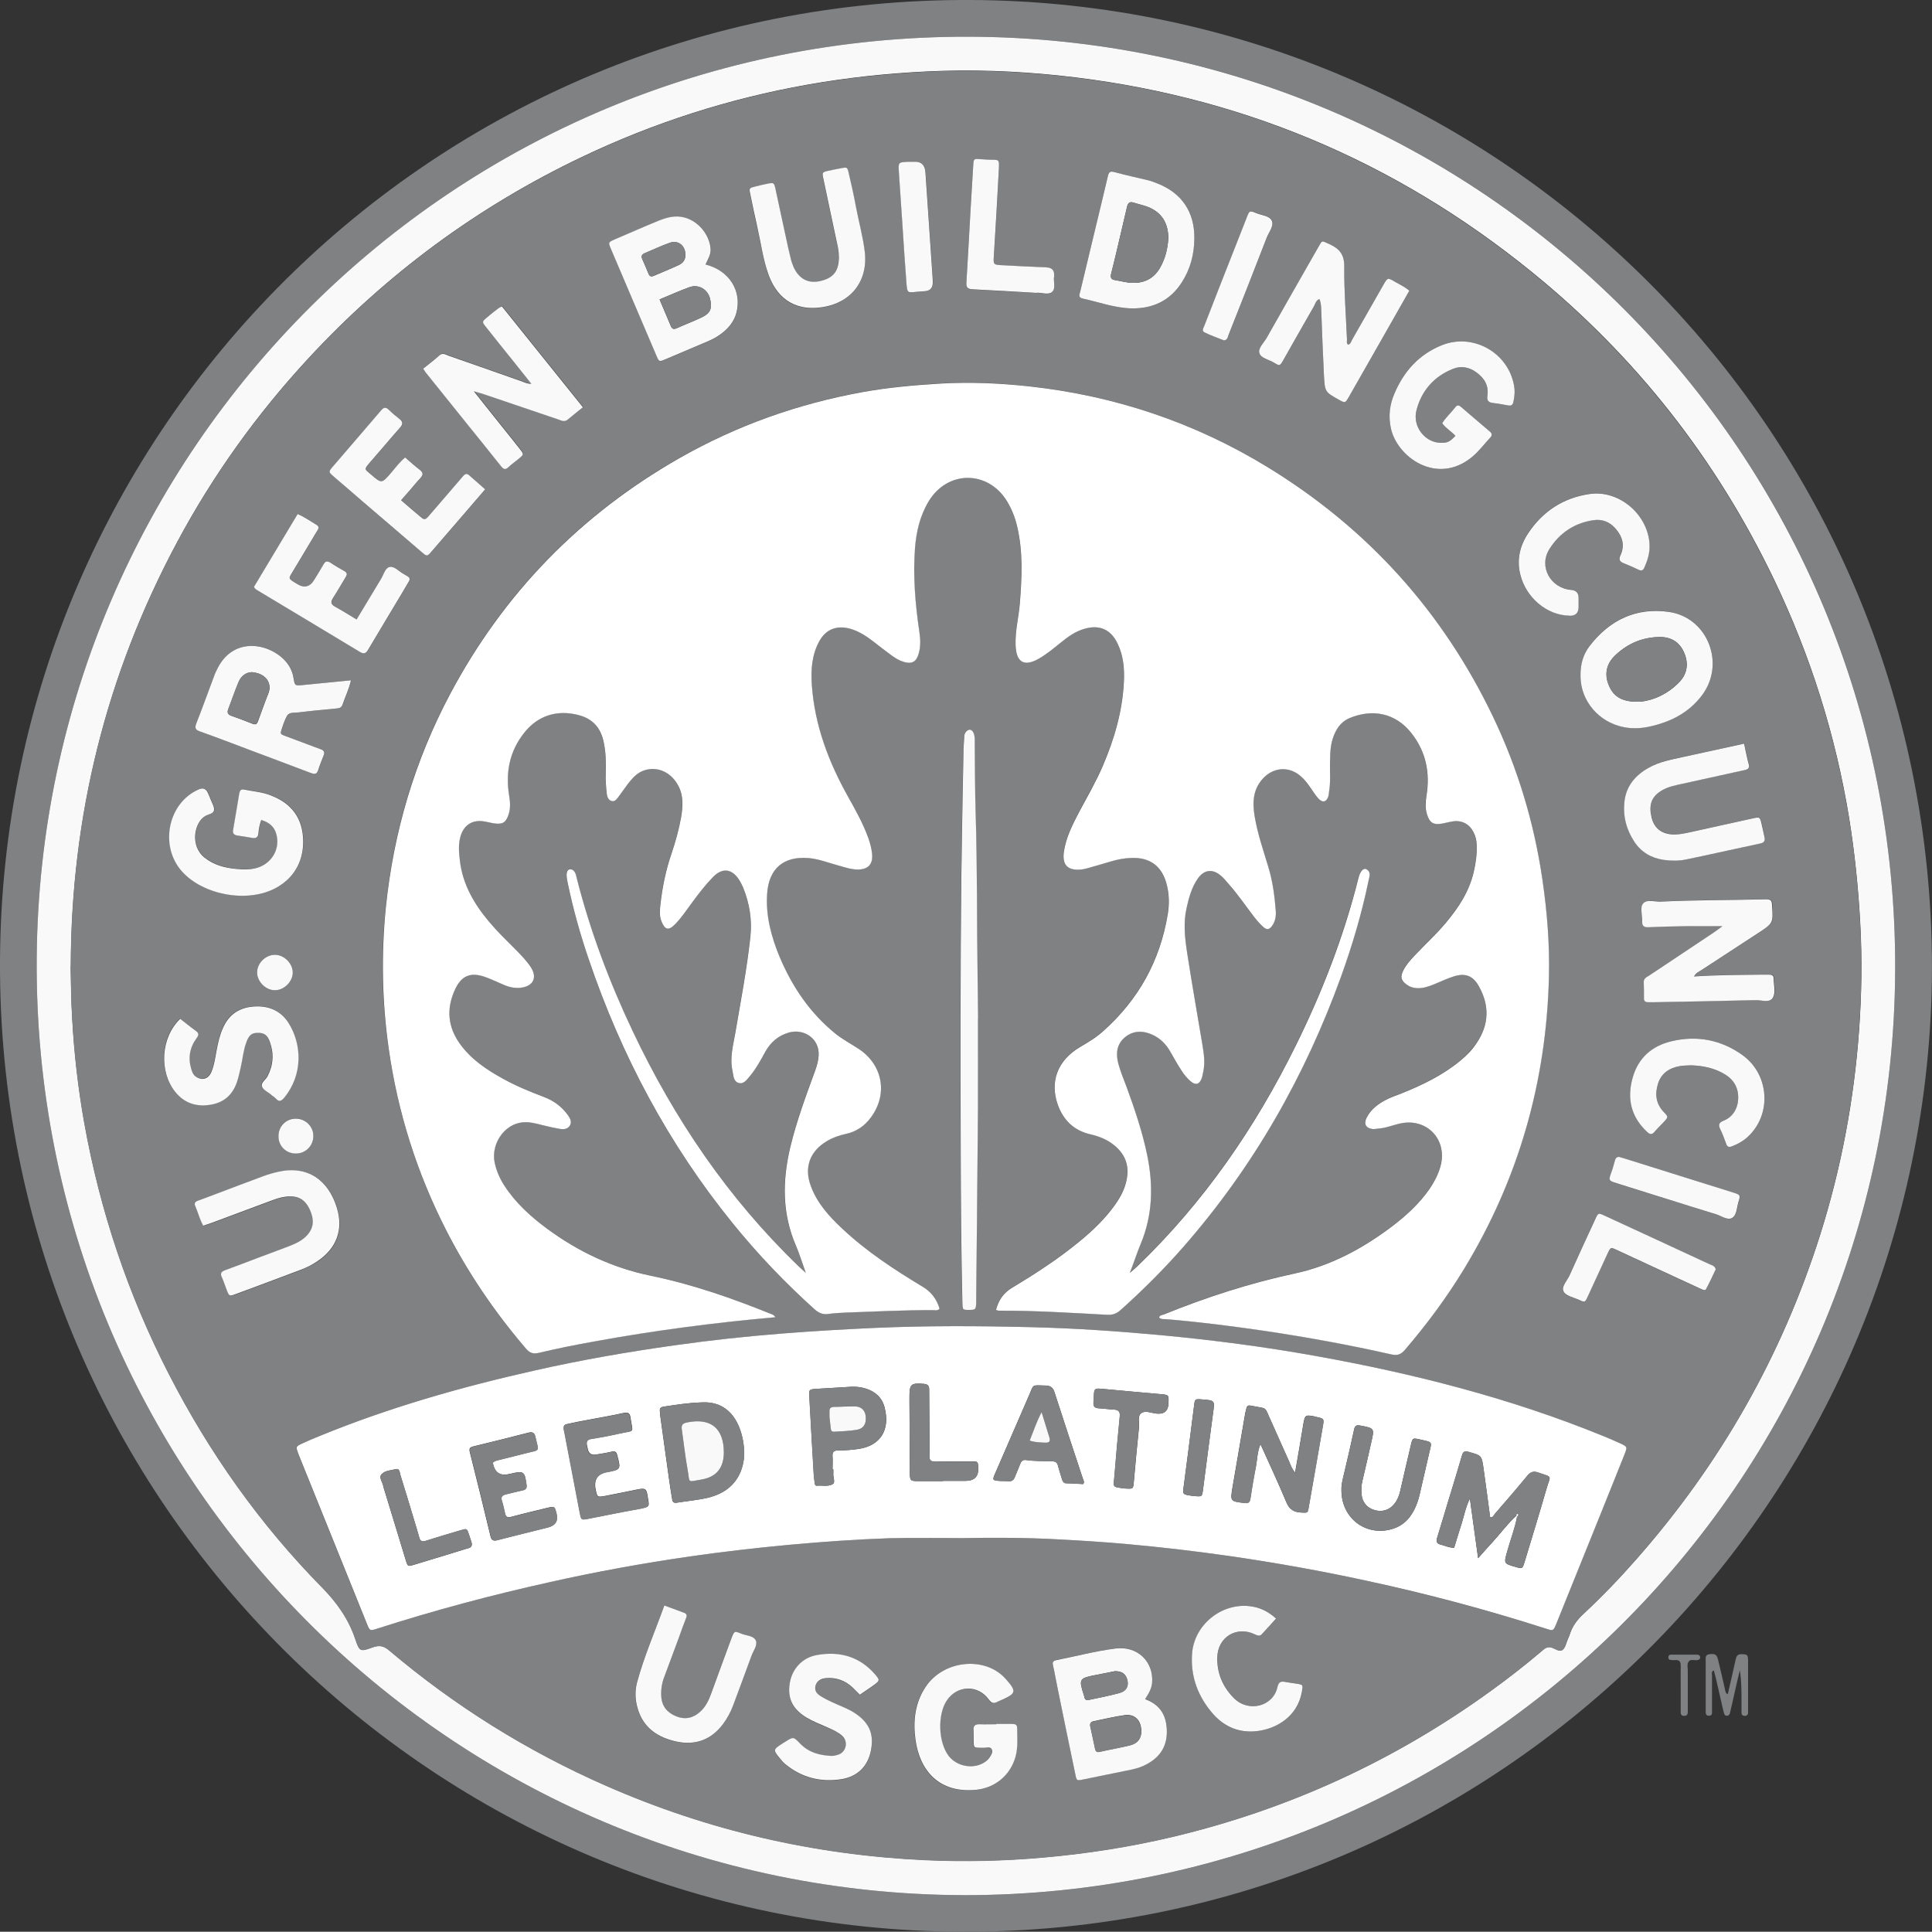 <?xml version="1.0" encoding="UTF-8"?><svg id="Layer_2" xmlns="http://www.w3.org/2000/svg" viewBox="0 0 150 149.98"><rect x="0" y="0" width="150" height="149.98" fill="#333333" stroke="none"/><g id="Layer_1-2"><path d="M134.14,131.56c.21-.92.42-1.82.62-2.73.06-.27.16-.41.47-.4.42.01.48.04.49.48,0,1.29,0,2.59,0,3.88,0,.07,0,.14,0,.21-.01.14-.1.21-.23.22-.16,0-.28-.06-.28-.23,0-.31,0-.61,0-.92,0-.79,0-1.59-.13-2.4-.16.68-.32,1.35-.47,2.03-.1.44-.19.87-.3,1.31-.03.12-.11.21-.25.2-.11,0-.17-.08-.2-.17-.04-.11-.06-.23-.09-.34-.18-.8-.37-1.61-.55-2.41-.05-.2-.11-.4-.16-.6-.22.11-.14.28-.14.41,0,.82,0,1.65,0,2.47,0,.14,0,.28,0,.42,0,.14-.09.22-.22.22-.17.01-.26-.08-.27-.24,0-.09,0-.19,0-.28,0-1.25,0-2.5,0-3.74,0-.23-.06-.48.31-.52.42-.04.55.02.65.43.19.75.35,1.51.53,2.27.04.15.02.34.27.43Z" style="fill:#7f8183; stroke-width:0px;"/><path d="M130.49,131.04c0-.56-.01-1.13,0-1.69,0-.32-.08-.49-.43-.46-.12.01-.23,0-.35-.01-.11,0-.17-.07-.18-.18-.01-.14.06-.23.2-.23.68,0,1.36,0,2.04,0,.13,0,.23.07.23.21,0,.14-.1.19-.23.21-.22.04-.51-.1-.66.11-.16.21-.06.5-.07.75,0,.89,0,1.78,0,2.68,0,.12,0,.23,0,.35,0,.21.03.45-.3.44-.28-.01-.25-.23-.25-.41,0-.59,0-1.17,0-1.76Z" style="fill:#7f8183; stroke-width:0px;"/><path d="M149.99,76.15c-.66,41.16-34.45,74.46-76.21,73.82C33.02,149.34-.21,116.04,0,74.57.21,33.36,33.69-.2,75.39,0c41.56.2,75.16,34.17,74.6,76.15ZM74.92,147.14c39.71,0,72.04-31.95,72.22-71.8.18-40.12-32.1-72.36-71.86-72.49C35.12,2.72,3.17,35.01,2.85,74.35c-.33,40.28,32.16,72.72,72.07,72.79Z" style="fill:#7f8183; stroke-width:0px;"/><path d="M74.92,147.14c-39.91-.07-72.4-32.51-72.07-72.79C3.17,35.01,35.12,2.72,75.28,2.85c39.76.14,72.04,32.37,71.86,72.49-.18,39.85-32.51,71.79-72.22,71.8ZM5.49,75.03c.02,1.35.04,2.69.12,4.03.15,2.71.46,5.4.93,8.07,1.22,6.84,3.4,13.36,6.58,19.55,3.14,6.11,7.06,11.65,11.87,16.54,1.17,1.19,2.08,2.46,2.6,4.03.33.98.38.99,1.35.64.5-.18.85-.12,1.27.23,5.11,4.33,10.73,7.83,16.86,10.52,7.9,3.47,16.16,5.37,24.77,5.77,3.09.14,6.17.07,9.26-.21,3.36-.3,6.68-.82,9.97-1.6,8.99-2.14,17.22-5.92,24.7-11.34,1.34-.97,2.64-1.98,3.9-3.05.23-.2.44-.42.81-.3.28.09.6.36.85.17.21-.17.27-.53.39-.81.06-.13.12-.26.16-.39.2-.65.59-1.15,1.09-1.61,1.43-1.34,2.79-2.75,4.08-4.22,6.51-7.39,11.28-15.77,14.26-25.16,1.64-5.19,2.64-10.5,3.03-15.93.2-2.75.24-5.51.09-8.27-.15-2.76-.43-5.49-.87-8.22-1.05-6.41-2.99-12.55-5.79-18.41-4.49-9.38-10.75-17.38-18.82-23.93-10.73-8.72-22.98-13.82-36.74-15.27-3.43-.36-6.86-.48-10.31-.31-3.09.15-6.15.48-9.2,1.02-6.09,1.08-11.93,2.95-17.51,5.61-8.1,3.86-15.19,9.09-21.28,15.68-3.99,4.32-7.39,9.06-10.16,14.24-5.5,10.28-8.22,21.26-8.25,32.91Z" style="fill:#f9f9f9; stroke-width:0px;"/><path d="M5.49,75.03c.02-11.65,2.74-22.63,8.25-32.91,2.77-5.18,6.17-9.92,10.16-14.24,6.09-6.59,13.18-11.82,21.28-15.68,5.58-2.66,11.42-4.53,17.51-5.61,3.04-.54,6.11-.86,9.2-1.02,3.45-.17,6.88-.05,10.31.31,13.76,1.44,26.01,6.55,36.74,15.27,8.07,6.56,14.33,14.56,18.82,23.93,2.81,5.86,4.74,12,5.79,18.41.45,2.72.72,5.46.87,8.22.15,2.76.11,5.52-.09,8.27-.39,5.42-1.39,10.74-3.03,15.93-2.97,9.4-7.75,17.77-14.26,25.16-1.29,1.47-2.65,2.89-4.08,4.22-.5.46-.89.96-1.09,1.61-.04.13-.1.26-.16.39-.12.28-.18.64-.39.81-.25.19-.57-.08-.85-.17-.37-.12-.58.11-.81.3-1.26,1.07-2.56,2.08-3.9,3.05-7.48,5.42-15.71,9.2-24.7,11.34-3.28.78-6.6,1.3-9.97,1.6-3.08.28-6.17.35-9.26.21-8.61-.4-16.87-2.3-24.77-5.77-6.13-2.69-11.75-6.2-16.86-10.52-.42-.36-.77-.41-1.27-.23-.96.35-1.02.34-1.35-.64-.53-1.57-1.43-2.84-2.6-4.03-4.81-4.89-8.74-10.44-11.87-16.54-3.18-6.19-5.36-12.71-6.58-19.55-.48-2.67-.78-5.36-.93-8.07-.08-1.34-.1-2.69-.12-4.03ZM60.2,102.27c-.11-.18-.23-.22-.33-.26-3.04-1.23-6.13-2.31-9.35-2.97-2.97-.61-5.62-1.87-8.05-3.65-1.3-.95-2.48-2.03-3.36-3.41-.35-.54-.59-1.13-.72-1.76-.31-1.48.87-3.27,2.69-3.09.4.04.78.15,1.17.25.39.1.78.18,1.17.25.31.06.64.04.82-.26.16-.28.02-.55-.15-.79-.47-.68-1.12-1.13-1.89-1.43-1.08-.41-2.15-.85-3.16-1.41-1.29-.71-2.5-1.52-3.37-2.75-.91-1.29-1.01-2.66-.39-4.09.52-1.18,1.26-1.48,2.45-1.03.46.17.91.39,1.37.58.44.19.9.29,1.38.22.93-.14,1.23-.8.73-1.58-.33-.52-.76-.96-1.2-1.39-.7-.7-1.41-1.39-2.05-2.15-1.16-1.38-2.04-2.89-2.26-4.71-.08-.68-.16-1.36.08-2.03.28-.8.93-1.18,1.76-1.05.28.04.55.13.83.16.65.09.9-.08,1.11-.7.16-.49.12-.97.04-1.47-.29-1.78.03-3.42,1.17-4.87,1.06-1.34,2.56-1.81,4.23-1.37,1.05.28,1.66.93,1.91,1.96.2.83.23,1.68.19,2.53-.02.55.02,1.08.08,1.62.03.25.12.48.37.56.24.07.39-.13.52-.3.25-.34.49-.69.75-1.03.32-.41.65-.81,1.16-1.01,1.06-.43,2.2.07,2.77,1.19.4.78.34,1.6.2,2.42-.17.95-.42,1.89-.74,2.8-.44,1.28-.71,2.59-.86,3.93-.05.44-.1.89.07,1.33.27.69.55.76,1.06.24.5-.51.89-1.1,1.31-1.67.5-.69,1.02-1.36,1.61-1.97.76-.79,1.52-.7,2.08.23.11.18.21.37.29.57.5,1.22.7,2.49.56,3.81-.27,2.51-.75,4.98-1.17,7.47-.16.97-.43,1.94-.22,2.94.08.37.06.83.49.94.38.1.63-.26.85-.52.49-.58.85-1.25,1.21-1.91.4-.74.99-1.25,1.81-1.48,1.17-.34,2.41.45,2.33,1.79-.02.41-.13.79-.27,1.16-.72,1.97-1.45,3.93-1.94,5.98-.61,2.59-.64,5.13.45,7.62.27.63.47,1.29.76,2.1-.28-.26-.44-.4-.59-.54-5.45-5.26-9.62-11.41-12.85-18.23-1.81-3.82-3.3-7.76-4.34-11.87-.05-.2-.08-.42-.24-.58-.09-.09-.2-.15-.32-.11-.12.03-.19.14-.21.26-.04.26.01.51.06.77.42,2.03.99,4.03,1.65,5.99,2.53,7.46,6.18,14.31,11.15,20.44,1.95,2.41,4.08,4.64,6.38,6.71.3.27.61.41,1.02.36.44-.06.89-.09,1.34-.11,2.29-.08,4.57-.2,6.86-.19.15,0,.33.06.48-.12-.22-.71-.62-1.28-1.28-1.68-2.23-1.33-4.4-2.76-6.3-4.55-1-.94-1.92-1.96-2.41-3.27-.55-1.46-.09-2.72,1.25-3.51.45-.27.94-.44,1.45-.55.83-.17,1.47-.63,1.96-1.29,1.33-1.79.93-4.07-.94-5.31-.61-.4-1.26-.74-1.83-1.2-1.97-1.6-3.34-3.63-4.32-5.95-.66-1.56-1.08-3.16-.97-4.88.12-1.96,1.26-2.95,3.21-2.79.81.07,1.56.37,2.33.58.5.14.99.31,1.52.31.78-.01,1.17-.42,1.09-1.21-.04-.42-.15-.83-.29-1.23-.4-1.12-.97-2.15-1.55-3.17-1.53-2.72-2.62-5.59-2.84-8.73-.08-1.16,0-2.32.57-3.37.51-.94,1.35-1.27,2.39-.99.72.2,1.32.61,1.9,1.06.45.35.89.7,1.35,1.03.29.21.59.39.93.49.6.18.96,0,1.14-.59.18-.58.16-1.16.07-1.75-.32-2.15-.51-4.31-.34-6.48.1-1.28.38-2.52,1.05-3.63,1.46-2.44,4.61-2.45,6.09-.03.37.61.63,1.27.79,1.96.47,1.98.37,3.98.21,5.98-.09,1.08-.36,2.14-.33,3.23.04,1.38.69,1.72,1.87,1.02.59-.35,1.12-.78,1.65-1.22.55-.45,1.13-.85,1.82-1.06,1.17-.34,2.03.04,2.57,1.13.46.94.55,1.95.5,2.97-.11,2.29-.73,4.45-1.64,6.55-.53,1.24-1.22,2.39-1.84,3.58-.5.96-1,1.93-1.17,3.02-.17,1.06.25,1.53,1.3,1.44.16-.01.33-.05.48-.09.63-.18,1.27-.36,1.9-.55.5-.15,1.01-.24,1.53-.26,1.47-.06,2.4.65,2.77,2.09.19.75.2,1.51.08,2.25-.59,3.62-2.27,6.66-5.01,9.1-.55.49-1.17.87-1.8,1.24-1.78,1.05-2.35,2.7-1.74,4.46.41,1.2,1.25,2.03,2.55,2.32.65.14,1.26.39,1.79.81.85.67,1.22,1.53,1.03,2.61-.13.76-.48,1.42-.92,2.05-.77,1.09-1.73,2-2.75,2.84-1.64,1.35-3.42,2.52-5.24,3.6-.66.39-1.06.97-1.25,1.72.1.03.17.06.23.06,2.81,0,5.61.17,8.41.32.41.02.72-.09,1.02-.36,1.7-1.53,3.33-3.14,4.84-4.86,5.47-6.22,9.5-13.29,12.3-21.07.87-2.42,1.6-4.88,2.12-7.4.06-.3.23-.68-.15-.9-.23-.14-.49.15-.63.68-1.14,4.52-2.81,8.84-4.87,13.02-3.15,6.37-7.13,12.15-12.27,17.1-.16.15-.32.29-.61.54.32-.87.56-1.58.85-2.27.93-2.24.98-4.53.5-6.87-.37-1.81-.97-3.54-1.59-5.27-.22-.62-.49-1.23-.66-1.87-.19-.74-.13-1.47.51-2.01.65-.54,1.38-.54,2.13-.21.63.27,1.08.74,1.41,1.34.27.49.56.99.87,1.46.18.27.39.54.63.76.46.43.78.32.97-.28.04-.11.04-.23.07-.35.17-.73.06-1.46-.06-2.18-.39-2.35-.81-4.69-1.17-7.04-.18-1.16-.31-2.34-.06-3.52.18-.81.38-1.61.87-2.3.49-.71,1.16-.78,1.81-.22.21.18.39.41.58.62.72.82,1.33,1.72,1.99,2.57.22.28.45.55.71.78.28.25.48.21.7-.11.24-.35.3-.74.27-1.15-.09-1.15-.24-2.3-.58-3.41-.38-1.26-.81-2.51-1.04-3.81-.19-1.07-.2-2.12.59-3.01.85-.96,2.14-1.02,3.06-.13.31.3.55.65.79.99.16.23.32.47.51.68.31.33.59.26.74-.16.05-.13.05-.28.07-.42.11-.7.05-1.41.07-2.12.01-.66.02-1.32.21-1.96.21-.71.59-1.31,1.29-1.6,1.8-.76,3.6-.4,4.82,1.16,1.13,1.45,1.46,3.08,1.17,4.87-.08.47-.12.93.03,1.4.21.69.48.87,1.2.75.28-.05.55-.13.83-.17.69-.1,1.26.19,1.58.81.17.32.24.66.26,1.02.03.71-.07,1.41-.23,2.1-.34,1.51-1.17,2.76-2.15,3.93-.76.91-1.64,1.7-2.44,2.56-.34.36-.67.73-.89,1.18-.23.47-.16.73.24,1.05.25.19.53.29.85.3.49.02.93-.14,1.36-.32.48-.2.95-.42,1.44-.58.91-.3,1.51-.08,1.98.74.84,1.49.82,2.97-.15,4.4-.36.53-.8.99-1.29,1.4-1.36,1.12-2.93,1.88-4.55,2.53-.35.14-.71.26-1.05.42-.69.33-1.3.77-1.67,1.47-.26.49-.05.84.5.88.14.01.28-.03.42-.04.59-.05,1.14-.28,1.72-.4,2-.42,3.57,1.17,3.14,3.16-.15.71-.47,1.33-.88,1.91-.8,1.16-1.82,2.1-2.94,2.94-2.26,1.71-4.73,3.04-7.52,3.64-3.49.75-6.87,1.84-10.17,3.18-.13.05-.32.04-.38.24.16.16.36.12.54.13,2.56.21,5.11.54,7.65.91,3.31.48,6.6,1.08,9.86,1.83.46.11.73,0,1.02-.34,1.69-1.97,3.24-4.05,4.59-6.27,4.25-6.99,6.42-14.58,6.61-22.74.06-2.5-.14-4.99-.5-7.47-.64-4.42-1.91-8.65-3.83-12.67-3.92-8.2-9.77-14.67-17.53-19.41-5.68-3.47-11.85-5.53-18.46-6.26-2.29-.25-4.6-.35-6.92-.22-2.03.11-4.04.3-6.04.66-5.03.91-9.78,2.6-14.23,5.13-7.7,4.39-13.64,10.49-17.8,18.31-2.75,5.18-4.4,10.7-4.99,16.54-.38,3.68-.31,7.35.22,11,.7,4.94,2.19,9.64,4.46,14.09,1.69,3.32,3.76,6.37,6.19,9.19.3.35.56.44,1.03.33,1.42-.33,2.85-.61,4.29-.88,4.64-.85,9.31-1.46,14.05-1.88ZM74.65,119.42c2.52-.05,5.04-.04,7.57.1,1.72.09,3.44.2,5.15.35,2.67.24,5.34.55,8,.93,3.61.52,7.21,1.16,10.77,1.94,4.67,1.02,9.29,2.24,13.85,3.7.6.19.61.18.85-.42,1.16-2.88,2.33-5.77,3.49-8.65.59-1.46,1.18-2.93,1.76-4.39.26-.66.26-.66-.36-.94-.43-.19-.86-.38-1.3-.56-7.19-2.93-14.66-4.83-22.28-6.2-3.99-.72-8-1.24-12.04-1.62-3.36-.31-6.72-.54-10.09-.62-4.05-.1-8.11-.12-12.17.06-2.4.11-4.8.25-7.2.44-2.77.22-5.53.53-8.29.91-3.64.51-7.26,1.15-10.84,1.95-5.71,1.28-11.32,2.88-16.74,5.1-.44.18-.87.37-1.3.56-.54.24-.53.25-.34.78.02.04.03.09.05.13,1.76,4.37,3.52,8.74,5.29,13.11.22.55.23.55.82.36,4.4-1.41,8.86-2.6,13.36-3.6,3.61-.8,7.25-1.47,10.91-2,2.59-.37,5.18-.67,7.79-.91,2.54-.23,5.08-.41,7.62-.5,1.88-.07,3.77-.01,5.66-.01ZM75.93,79.11c-.02-.99-.03-2.14-.04-3.3-.06-4.22-.02-8.44-.15-12.66-.06-1.84-.05-3.68-.07-5.52,0-.26,0-.52-.11-.76-.14-.29-.42-.3-.6-.02-.08.12-.1.26-.11.4-.02.42-.05.85-.06,1.27-.06,3.14-.12,6.27-.16,9.41-.08,7.17-.07,14.34-.05,21.51.01,3.91.04,7.83.13,11.74.01.51.02.52.51.52.5,0,.53-.02.56-.49,0-.07,0-.14,0-.21.05-5,.1-10,.14-15,.02-2.24,0-4.48,0-6.89ZM54.79,20.54c.2-.43.42-.79.39-1.24-.09-1.1-.94-2.1-2.01-2.4-.73-.2-1.41-.01-2.06.26-1.13.46-2.26.96-3.38,1.44-.49.21-.5.22-.3.71.56,1.32,1.12,2.64,1.69,3.97.62,1.45,1.24,2.91,1.86,4.36.2.47.21.47.71.26,1.11-.47,2.21-.94,3.32-1.41.37-.16.72-.35,1.04-.6.53-.41.95-.91,1.13-1.58.45-1.7-.53-3.29-2.38-3.76ZM109.42,22.57c-.36-.31-.75-.48-1.11-.69-.57-.33-.58-.33-.9.23-.81,1.41-1.61,2.83-2.42,4.24-.09.15-.12.36-.33.41-.13-.12-.08-.27-.08-.4-.08-1.88-.23-3.77-.21-5.65,0-.93-.36-1.41-1.14-1.75-.65-.29-.54-.36-.89.25-1.33,2.33-2.66,4.67-3.99,7.01-.22.39-.67.79-.58,1.17.11.43.73.52,1.13.76.45.28.47.26.74-.2.8-1.39,1.58-2.79,2.38-4.18.11-.19.15-.45.42-.55.15.36.13.74.15,1.11.07,1.6.12,3.2.2,4.8.06,1.3.08,1.3,1.15,1.9.5.28.5.28.79-.22,1.15-2.01,2.29-4.01,3.43-6.02.42-.73.84-1.47,1.26-2.22ZM45.28,31.6c-2.11-2.63-4.2-5.23-6.29-7.83-.11.05-.18.07-.23.11-.31.25-.63.5-.94.75-.38.32-.39.33-.08.72.7.89,1.41,1.77,2.12,2.65.46.58.92,1.15,1.41,1.77-.3.02-.48-.09-.68-.16-1.91-.67-3.82-1.34-5.73-2.01-.23-.08-.46-.26-.72-.03-.4.35-.83.68-1.26,1.03.09.14.15.24.22.33,1.06,1.32,2.12,2.65,3.19,3.97.87,1.08,1.75,2.16,2.61,3.25.2.25.34.35.61.09.25-.24.55-.44.82-.67.36-.31.37-.32.06-.72-.49-.63-1-1.25-1.5-1.88-.66-.82-1.32-1.65-2.08-2.61.38.11.6.17.82.24,1.92.65,3.83,1.3,5.75,1.95.24.08.48.21.73,0,.37-.32.76-.62,1.19-.97ZM131.55,75.81c.18-.31.39-.38.56-.49,1.46-.96,2.92-1.9,4.38-2.86,1.22-.8,1.21-.8,1.12-2.23-.02-.32-.09-.43-.45-.42-2.73.07-5.47.05-8.2.18-.46.02-1.06-.2-1.35.14-.28.33-.05.9-.08,1.37-.03.37.12.5.49.48.94-.04,1.88-.07,2.83-.08.93-.01,1.86,0,2.91,0-.29.21-.48.36-.69.5-1.67,1.11-3.33,2.22-5,3.33-.19.13-.43.22-.42.51.01.42.01.85.02,1.27,0,.21.11.29.31.29.19,0,.38,0,.57,0,2.59-.05,5.18-.09,7.78-.16.47-.01,1.11.27,1.36-.21.2-.39.04-.97.05-1.46,0-.25-.14-.32-.36-.31-.14,0-.28,0-.42,0-1.77.02-3.53.02-5.38.14ZM27.25,52.82c-1.3.13-2.53.25-3.77.37-.57.05-.58.05-.68-.55-.09-.56-.34-1.02-.73-1.42-1.27-1.3-4.05-1.83-5.26.86-.04.09-.08.17-.12.26-.48,1.28-.95,2.56-1.44,3.83-.14.35-.08.49.28.62,1.24.44,2.47.92,3.71,1.38,1.63.61,3.27,1.21,4.89,1.84.3.12.48.1.59-.23.12-.38.26-.76.42-1.13.11-.26.02-.4-.23-.48-.16-.05-.31-.11-.46-.17-.77-.29-1.54-.57-2.32-.87-.15-.06-.38-.09-.31-.31.13-.43.25-.87.48-1.25.18-.3.6-.22.91-.26.96-.12,1.92-.21,2.88-.3.22-.02.43-.05.51-.29.21-.61.5-1.2.66-1.9ZM88.9,131.92c.28-.44.52-.82.55-1.28.13-1.66-1.16-2.89-2.86-2.66-1.54.21-3.05.6-4.57.9-.3.06-.32.19-.26.44.12.53.21,1.06.32,1.59.47,2.28.94,4.57,1.41,6.85.1.49.11.49.6.39,1.27-.26,2.54-.51,3.81-.78.42-.09.82-.23,1.19-.44,1.05-.58,1.56-1.46,1.5-2.67-.05-1.13-.54-1.93-1.69-2.35ZM92.73,18.51c.02-2.06-1-3.55-2.93-4.29-.2-.08-.4-.16-.6-.21-.89-.22-1.79-.41-2.68-.65-.36-.1-.44.03-.51.34-.33,1.42-.68,2.84-1.02,4.26-.37,1.56-.75,3.11-1.12,4.67-.05.23-.18.47.19.55,1.24.27,2.45.72,3.73.76,1.67.05,3.04-.56,3.96-2.01.66-1.04.96-2.19.98-3.42ZM122.71,52.51c0,1.89,1.41,3.56,3.38,3.94.64.12,1.27.11,1.89-.03,1.66-.35,3.12-1.07,4.17-2.46,1.83-2.44.44-6.01-2.56-6.46-2.55-.38-4.61.62-6.17,2.64-.5.65-.72,1.42-.71,2.36ZM113,33.84c-.45.46-.6.54-1.09.54-1.25.02-2.28-1.26-1.93-2.55.41-1.51,1.37-2.62,2.85-3.2.63-.25,1.25-.12,1.81.29.62.45.96,1.04.84,1.82-.05.36.08.51.44.55.4.04.79.12,1.18.19.22.04.34-.03.4-.27.1-.44.12-.89.04-1.33-.48-2.52-3.2-4.04-5.59-3.08-1.78.71-2.97,2.04-3.7,3.79-.35.84-.46,1.71-.27,2.63.48,2.27,3.6,4.51,6.32,2.25.53-.44.94-1,1.4-1.49.15-.16.17-.31-.02-.47-.76-.64-1.51-1.29-2.26-1.93-.14-.12-.28-.16-.42.02-.32.43-.74.79-1.03,1.26.29.39.72.62,1.03.98ZM20.29,63.65c.62.17,1.02.52,1.18,1.08.32,1.1-.29,2.22-1.38,2.6-.57.2-1.17.18-1.75.12-.88-.08-1.71-.32-2.43-.87-1.17-.91-.82-2.75.07-3.25.24-.13.63-.16.66-.45.03-.25-.16-.53-.25-.79-.07-.18-.15-.35-.22-.52q-.22-.51-.7-.3c-2.4,1.03-3.09,4.41-1.31,6.39,1.65,1.83,5.07,2.45,7.25,1.29,1.62-.87,2.23-2.37,2.14-3.93-.11-1.76-1.13-2.83-2.77-3.37-.59-.19-1.2-.23-1.8-.36-.26-.06-.35.09-.38.29-.16.95-.32,1.9-.48,2.85-.05.27.09.39.33.43.37.06.74.11,1.12.18.32.06.5-.03.52-.38.02-.33.09-.65.22-1.02ZM27.69,48.09c-.58-.35-1.12-.69-1.67-.99-.34-.18-.34-.38-.15-.68.34-.54.65-1.09.99-1.63.12-.2.11-.33-.11-.45-.37-.21-.74-.42-1.09-.66-.28-.19-.41-.08-.55.17-.22.39-.46.77-.69,1.15q-.5.83-1.32.35c-.81-.48-.71-.4-.29-1.09.59-.99,1.19-1.98,1.78-2.97.1-.18.27-.37,0-.54-.48-.28-.93-.61-1.47-.84-1.16,1.93-2.28,3.8-3.39,5.65.07.17.18.22.28.28,2.65,1.59,5.29,3.17,7.93,4.77.33.2.48.13.66-.18.87-1.48,1.76-2.95,2.65-4.43.17-.28.33-.57.5-.85.11-.18.08-.31-.1-.41-.1-.06-.2-.13-.3-.18-.37-.19-.71-.64-1.1-.54-.35.09-.47.61-.67.95-.62,1.02-1.24,2.05-1.88,3.12ZM31.46,35.52c-.42.35-.72.77-1.06,1.16-.76.89-.75.88-1.62.13-.44-.38-.52-.36-.08-.87.79-.91,1.56-1.83,2.36-2.73.24-.27.27-.46-.04-.69-.28-.21-.56-.44-.8-.69-.24-.24-.4-.23-.62.03-1.25,1.47-2.52,2.93-3.78,4.4-.31.36-.3.38.09.73.74.65,1.5,1.3,2.25,1.94,1.54,1.32,3.07,2.65,4.62,3.96.38.32.4.32.72-.05.82-.94,1.63-1.89,2.45-2.84.57-.66,1.13-1.32,1.73-2.01-.45-.39-.86-.74-1.25-1.1-.2-.18-.33-.09-.47.08-.43.5-.86,1-1.29,1.5-.48.55-.96,1.1-1.43,1.66-.14.16-.28.25-.48.08-.53-.46-1.06-.91-1.61-1.37.28-.33.52-.6.75-.86.25-.29.48-.58.74-.85.22-.23.26-.42-.02-.64-.39-.3-.75-.63-1.15-.97ZM65.12,19.89c.02,1.17-.42,1.73-1.48,1.96-.91.2-1.62-.18-2.04-1.1-.1-.21-.17-.44-.22-.67-.14-.57-.26-1.15-.39-1.72-.26-1.22-.52-2.44-.79-3.66-.11-.5-.15-.51-.6-.42-.32.06-.64.14-.96.22-.5.12-.5.12-.4.59.18.88.35,1.75.56,2.62.28,1.21.44,2.46.86,3.64.56,1.56,1.8,2.88,4.18,2.52,2.24-.34,3.56-2.06,3.29-4.31-.14-1.17-.46-2.31-.68-3.46-.16-.88-.37-1.75-.56-2.62-.11-.5-.12-.49-.59-.4-.35.07-.69.13-1.04.21-.43.1-.44.12-.35.58.32,1.54.66,3.08.98,4.63.1.48.25.96.22,1.41ZM15.79,95.19c.22-.07.42-.14.62-.21,1.61-.6,3.22-1.19,4.83-1.8.42-.16.85-.26,1.31-.27.76-.01,1.23.37,1.53,1.04.32.7.34,1.36-.21,1.97-.38.41-.87.65-1.37.84-.77.3-1.54.58-2.32.87-.9.34-1.81.68-2.71,1.02-.27.1-.36.24-.23.53.15.32.25.66.38.99.19.49.2.5.71.32,1.68-.62,3.35-1.25,5.03-1.88.46-.18.9-.4,1.32-.68,1.47-.99,2.01-2.42,1.5-4.12-.65-2.19-2.27-3.34-4.57-2.81-.39.09-.77.21-1.15.34-1.28.47-2.56.96-3.83,1.44-.42.16-.84.32-1.26.47-.19.07-.28.19-.2.38.22.52.34,1.07.64,1.58ZM135.41,57.73c-1.64.36-3.2.71-4.76,1.04-.9.19-1.81.36-2.62.82-1.05.59-1.76,1.43-1.9,2.65-.12,1.11.15,2.16.77,3.1.54.82,1.33,1.26,2.28,1.41.56.08,1.14.1,1.69-.02,1.94-.4,3.87-.83,5.8-1.25.29-.06.41-.2.34-.49-.08-.34-.15-.69-.23-1.03-.13-.55-.13-.55-.69-.43-1.59.35-3.17.71-4.76,1.05-.51.11-1.01.24-1.54.19-.82-.07-1.35-.51-1.55-1.31-.24-.93-.02-1.57.7-2.04.38-.25.81-.38,1.25-.48,1.29-.28,2.58-.57,3.86-.85.48-.11.97-.21,1.45-.32.24-.05.35-.16.28-.45-.14-.5-.23-1.01-.36-1.6ZM13.97,79.08c-1.51,1.45-1.64,4.08-.4,5.66.66.84,1.55,1.17,2.63,1.03,1.1-.14,1.81-.73,2.17-1.76.13-.38.21-.77.3-1.16.15-.64.2-1.3.43-1.93.21-.57.42-.74.89-.75.48,0,.74.16.94.7.32.91.27,1.8-.18,2.67-.14.27-.5.48-.44.76.07.3.46.44.7.66.12.11.27.19.38.31.27.3.46.18.67-.08,1.44-1.77,1.38-4.14.31-5.81-.59-.93-1.51-1.32-2.61-1.26-1.15.07-2.01.6-2.48,1.69-.23.54-.37,1.12-.48,1.69-.11.58-.18,1.17-.41,1.71-.24.56-.71.69-1.2.36-.21-.14-.29-.36-.36-.59-.25-.87-.12-1.68.42-2.41.18-.24.17-.39-.08-.57-.42-.3-.82-.63-1.22-.94ZM77.33,133.85s0,.02,0,.03c-.42,0-.85.01-1.27,0-.35-.02-.53.09-.5.48.03.28,0,.57.01.85.02.48.02.48.54.5.09,0,.19,0,.28,0,.2.02.46-.1.58.11.12.23-.03.46-.17.65-.09.13-.21.25-.35.34-.86.59-2.16.37-2.81-.46-.81-1.04-.89-3.18-.16-4.3.79-1.2,2.41-1.27,3.26-.1.21.29.39.36.69.18.1-.06.21-.1.32-.14,1.14-.5,1.17-.66.31-1.63-.02-.02-.03-.04-.05-.05-1.6-1.75-4.79-1.4-6.16.66-.85,1.27-.99,2.69-.79,4.14.33,2.35,1.82,4.16,4.71,3.86,1.47-.15,2.64-1.12,3.05-2.55.21-.74.12-1.5.13-2.25,0-.25-.16-.31-.37-.31-.42,0-.85,0-1.27,0ZM66.77,131.59c.36-.25.73-.49,1.09-.75.45-.33.46-.38.08-.82-1.21-1.4-2.77-1.82-4.53-1.5-1.15.21-1.93,1.1-2.1,2.21-.18,1.16.23,1.99,1.32,2.65.51.3,1.05.53,1.6.75.41.17.83.36,1.16.66.48.43.33,1.21-.27,1.45-.17.07-.37.12-.55.11-.91-.05-1.77-.26-2.44-.95-.53-.55-.54-.54-1.16-.15-.08.05-.16.1-.24.15-.72.46-.72.48-.17,1.15.13.16.28.32.44.46,1.26,1.03,2.72,1.39,4.3,1.15,1.29-.2,2.08-1.01,2.32-2.24.26-1.32-.16-2.22-1.37-2.97-.52-.32-1.1-.53-1.66-.78-.3-.14-.6-.28-.87-.46-.28-.19-.51-.44-.4-.82.09-.34.37-.55.8-.58.79-.07,1.49.18,2.07.72.19.18.37.36.58.58ZM51.57,124.65c-.72,2.03-1.58,3.97-2.13,6.02-.17.63-.14,1.31.05,1.96.45,1.54,1.59,2.3,3.05,2.6,1.43.3,2.65-.13,3.56-1.33.34-.45.61-.95.81-1.48.47-1.28.95-2.56,1.42-3.84.14-.39.5-.82.35-1.18-.16-.4-.75-.39-1.16-.56-.52-.22-.54-.2-.74.36-.53,1.43-1.06,2.87-1.58,4.31-.19.52-.42,1-.83,1.38-.55.51-1.19.66-1.89.37-.69-.28-1.1-.78-1.15-1.55-.03-.53.06-1.03.24-1.52.38-1.01.75-2.03,1.13-3.04.19-.51.36-1.02.56-1.52.09-.23.03-.34-.2-.42-.49-.17-.97-.35-1.5-.55ZM121.85,47.8q.71,0,.7-.69c0-.24,0-.47,0-.71q0-.57-.57-.61c-1.64-.13-2.56-1.83-1.68-3.2.78-1.22,1.92-1.99,3.38-2.21.7-.11,1.3.13,1.76.67.52.61.71,1.28.37,2.03-.16.34-.09.51.25.64.4.15.78.34,1.16.51.22.1.35.04.44-.18.25-.57.43-1.15.4-1.77-.1-2.32-2.34-4.26-4.63-3.94-2.04.29-3.66,1.34-4.8,3.06-.63.95-.88,2.01-.61,3.17.43,1.81,2.07,3.2,3.82,3.22ZM131.28,82.71c.93.03,1.82.21,2.64.7.48.29.84.69.97,1.25.2.83-.04,1.94-1.07,2.35-.33.13-.44.29-.27.64.19.38.33.78.48,1.18.09.23.23.25.44.17.45-.17.85-.39,1.21-.72,1.89-1.73,1.72-4.85-.39-6.36-1.66-1.19-3.53-1.55-5.51-1.08-1.53.36-2.6,1.31-3.03,2.86-.45,1.61-.11,3.02,1.14,4.19.22.2.37.23.57-.02.22-.27.49-.51.73-.77.34-.37.35-.38-.02-.77-.61-.63-.69-1.38-.45-2.17.25-.83.89-1.25,1.71-1.39.28-.05.56-.04.85-.06ZM99.08,125.66c-.51-.46-1.02-.74-1.6-.88-2.33-.56-4.75,1.23-4.92,3.64-.12,1.79.48,3.34,1.65,4.67.89,1.02,2.06,1.49,3.42,1.31,1.4-.18,3.11-1.07,3.46-3.05.1-.55.1-.55-.48-.64-.28-.04-.56-.08-.84-.13-.35-.07-.5.05-.58.41-.33,1.49-2.24,1.99-3.37.86-.88-.88-1.33-1.94-1.3-3.18.04-1.58,1.52-2.47,2.94-1.77.22.11.37.15.55-.05.34-.39.69-.77,1.08-1.19ZM133.2,98.57c-.06-.28-.29-.32-.47-.4-2.71-1.26-5.43-2.52-8.15-3.77-.49-.23-.5-.22-.73.26-.67,1.45-1.35,2.91-2,4.37-.19.42-.67.89-.46,1.26.19.34.79.45,1.21.65.44.2.45.2.66-.26.5-1.07.98-2.14,1.48-3.21.32-.69.26-.65.91-.35,1.54.71,3.08,1.43,4.62,2.14.6.28,1.2.55,1.8.83.13.06.3.15.38,0,.27-.5.5-1.01.74-1.51ZM80.48,22.74c.37-.03.88.2,1.19-.05.33-.26.1-.8.17-1.21,0-.02,0-.05,0-.07q.05-.61-.59-.64c-1.15-.06-2.3-.11-3.46-.17-.66-.03-.67-.06-.63-.69.14-2.18.27-4.37.38-6.55.06-1.13.08-.9-.92-.96-.16,0-.33-.02-.49-.03-.54-.04-.54-.04-.57.5-.07,1.22-.15,2.44-.22,3.66-.11,1.81-.2,3.62-.31,5.43-.02.36.08.5.46.51,1.65.08,3.29.18,4.99.28ZM70.93,12.56c-.14,0-.28,0-.42,0-.76.03-.76.03-.71.82.09,1.38.19,2.77.28,4.15.1,1.5.19,3,.31,4.5.05.71.07.71.76.63.21-.02.42-.04.63-.05q.68-.04.65-.73c0-.09,0-.19-.01-.28-.19-2.74-.38-5.49-.56-8.23q-.06-.86-.92-.81ZM94.99,26.41c.33,0,.34-.25.41-.43.99-2.52,1.99-5.04,2.97-7.57.17-.43.57-.9.37-1.31-.18-.36-.77-.39-1.18-.56-.52-.22-.53-.21-.75.33-.71,1.8-1.41,3.6-2.12,5.39-.4,1.01-.79,2.02-1.18,3.03-.07.17-.21.4.01.5.49.24,1,.41,1.48.61ZM125.73,89.83c-.23,0-.29.11-.33.26-.1.34-.19.68-.31,1.01-.22.58-.12.6.42.77,2.58.8,5.16,1.62,7.75,2.42.42.13.89.5,1.25.27.35-.22.34-.8.47-1.22.17-.54.15-.57-.4-.74-2.85-.9-5.7-1.79-8.55-2.68-.11-.04-.23-.06-.29-.08ZM22.73,75.54c.02-.69-.61-1.37-1.32-1.41-.73-.04-1.43.6-1.45,1.34-.02.69.61,1.37,1.31,1.41.71.04,1.44-.63,1.46-1.34ZM21.62,88.2c0,.75.57,1.34,1.33,1.35.75.01,1.36-.56,1.38-1.31.03-.77-.6-1.4-1.37-1.4-.74,0-1.33.6-1.34,1.35Z" style="fill:#7f8183; stroke-width:0px;"/><path d="M60.2,102.27c-4.74.42-9.41,1.03-14.05,1.88-1.44.26-2.87.54-4.29.88-.47.11-.73.02-1.03-.33-2.42-2.82-4.5-5.88-6.19-9.19-2.27-4.45-3.76-9.15-4.46-14.09-.52-3.65-.59-7.32-.22-11,.6-5.84,2.24-11.36,4.99-16.54,4.16-7.82,10.11-13.92,17.8-18.31,4.44-2.53,9.2-4.22,14.23-5.13,1.99-.36,4.01-.54,6.04-.66,2.32-.13,4.62-.03,6.92.22,6.61.73,12.78,2.79,18.46,6.26,7.76,4.74,13.61,11.21,17.53,19.41,1.92,4.02,3.19,8.25,3.83,12.67.36,2.48.56,4.97.5,7.47-.19,8.16-2.36,15.76-6.61,22.74-1.35,2.22-2.9,4.3-4.59,6.27-.3.34-.56.44-1.02.34-3.26-.74-6.55-1.34-9.86-1.83-2.54-.37-5.09-.7-7.65-.91-.18-.01-.38.03-.54-.13.05-.2.25-.19.38-.24,3.3-1.34,6.68-2.43,10.17-3.18,2.79-.6,5.25-1.93,7.52-3.64,1.11-.84,2.14-1.78,2.94-2.94.4-.59.72-1.21.88-1.91.43-1.99-1.14-3.58-3.14-3.16-.58.12-1.12.36-1.72.4-.14.01-.28.05-.42.04-.55-.05-.75-.39-.5-.88.36-.7.98-1.14,1.67-1.47.34-.16.7-.28,1.05-.42,1.62-.65,3.19-1.41,4.55-2.53.5-.41.94-.86,1.29-1.4.96-1.43.99-2.91.15-4.4-.46-.82-1.07-1.04-1.98-.74-.49.16-.96.38-1.44.58-.44.18-.88.34-1.36.32-.32-.01-.6-.11-.85-.3-.4-.31-.47-.58-.24-1.05.22-.45.55-.82.89-1.18.81-.86,1.68-1.65,2.44-2.56.98-1.17,1.8-2.42,2.15-3.93.16-.69.26-1.39.23-2.1-.01-.36-.09-.7-.26-1.02-.32-.61-.89-.91-1.58-.81-.28.04-.55.12-.83.17-.72.12-.99-.06-1.2-.75-.14-.47-.1-.93-.03-1.4.29-1.78-.03-3.42-1.17-4.87-1.22-1.56-3.02-1.92-4.82-1.16-.7.3-1.07.9-1.29,1.6-.2.64-.2,1.3-.21,1.96-.01.71.05,1.42-.07,2.12-.02.14-.02.29-.07.42-.15.42-.43.48-.74.16-.19-.2-.35-.45-.51-.68-.24-.35-.48-.7-.79-.99-.92-.89-2.21-.83-3.06.13-.79.89-.78,1.94-.59,3.01.23,1.3.66,2.55,1.04,3.81.34,1.11.49,2.25.58,3.41.03.41-.03.8-.27,1.15-.22.32-.42.36-.7.11-.26-.23-.5-.51-.71-.78-.66-.86-1.27-1.76-1.99-2.57-.19-.21-.36-.44-.58-.62-.65-.57-1.32-.49-1.81.22-.48.69-.69,1.49-.87,2.3-.26,1.18-.12,2.35.06,3.52.36,2.35.78,4.69,1.17,7.04.12.72.23,1.44.06,2.18-.03.11-.04.23-.07.35-.19.6-.51.71-.97.28-.24-.22-.45-.48-.63-.76-.31-.47-.59-.96-.87-1.46-.33-.6-.79-1.06-1.41-1.34-.74-.33-1.48-.33-2.13.21-.64.54-.7,1.27-.51,2.01.17.64.43,1.25.66,1.87.63,1.73,1.22,3.47,1.59,5.27.48,2.34.43,4.63-.5,6.87-.29.69-.52,1.41-.85,2.27.29-.25.45-.39.61-.54,5.14-4.95,9.12-10.72,12.27-17.1,2.06-4.17,3.74-8.5,4.87-13.02.13-.53.39-.82.63-.68.38.22.21.6.15.9-.52,2.52-1.25,4.98-2.12,7.4-2.81,7.78-6.83,14.84-12.3,21.07-1.51,1.72-3.13,3.33-4.84,4.86-.3.27-.61.38-1.02.36-2.8-.15-5.6-.33-8.41-.32-.07,0-.13-.03-.23-.06.19-.75.59-1.33,1.25-1.72,1.82-1.09,3.6-2.25,5.24-3.6,1.02-.84,1.98-1.75,2.75-2.84.44-.62.79-1.28.92-2.05.19-1.08-.18-1.94-1.03-2.61-.53-.42-1.14-.66-1.79-.81-1.3-.29-2.13-1.12-2.55-2.32-.61-1.76-.04-3.41,1.74-4.46.63-.37,1.26-.75,1.8-1.24,2.74-2.44,4.42-5.48,5.01-9.1.12-.74.11-1.5-.08-2.25-.36-1.44-1.29-2.15-2.77-2.09-.52.02-1.03.11-1.53.26-.63.19-1.27.37-1.9.55-.16.04-.32.08-.48.09-1.05.09-1.47-.38-1.3-1.44.17-1.09.67-2.06,1.17-3.02.63-1.19,1.31-2.34,1.84-3.58.9-2.09,1.53-4.26,1.64-6.55.05-1.01-.04-2.03-.5-2.97-.53-1.09-1.4-1.47-2.57-1.13-.69.2-1.27.61-1.82,1.06-.53.43-1.06.87-1.65,1.22-1.18.7-1.83.36-1.87-1.02-.04-1.09.24-2.15.33-3.23.16-2,.26-4-.21-5.98-.16-.69-.42-1.35-.79-1.96-1.48-2.42-4.63-2.41-6.09.03-.67,1.12-.95,2.35-1.05,3.63-.16,2.17.02,4.33.34,6.48.09.59.11,1.18-.07,1.75-.18.6-.54.77-1.14.59-.35-.1-.65-.29-.93-.49-.46-.33-.9-.68-1.35-1.03-.58-.45-1.18-.86-1.9-1.06-1.04-.28-1.88.05-2.39.99-.57,1.05-.65,2.21-.57,3.37.22,3.14,1.31,6.01,2.84,8.73.58,1.03,1.15,2.06,1.55,3.17.14.4.25.81.29,1.23.08.79-.31,1.2-1.09,1.21-.53,0-1.02-.17-1.52-.31-.77-.21-1.52-.51-2.33-.58-1.95-.16-3.09.83-3.21,2.79-.11,1.71.32,3.32.97,4.88.98,2.32,2.35,4.35,4.32,5.95.57.46,1.22.8,1.83,1.2,1.87,1.24,2.27,3.52.94,5.31-.49.67-1.14,1.12-1.96,1.29-.51.11-1,.28-1.45.55-1.34.79-1.8,2.05-1.25,3.51.49,1.32,1.41,2.33,2.41,3.27,1.9,1.79,4.07,3.21,6.3,4.55.66.4,1.06.97,1.28,1.68-.15.18-.33.12-.48.12-2.29-.01-4.57.11-6.86.19-.45.02-.9.05-1.34.11-.41.05-.71-.09-1.02-.36-2.3-2.07-4.43-4.3-6.38-6.71-4.97-6.13-8.62-12.99-11.15-20.44-.67-1.96-1.23-3.96-1.65-5.99-.05-.26-.11-.51-.06-.77.02-.12.09-.23.21-.26.12-.03.23.03.32.11.16.16.19.37.24.58,1.04,4.1,2.53,8.05,4.34,11.87,3.23,6.82,7.4,12.97,12.85,18.23.15.15.31.28.59.54-.29-.8-.49-1.47-.76-2.1-1.08-2.49-1.06-5.03-.45-7.62.49-2.05,1.22-4.01,1.94-5.98.14-.38.24-.75.27-1.16.08-1.34-1.16-2.13-2.33-1.79-.82.24-1.4.75-1.81,1.48-.36.66-.72,1.33-1.21,1.91-.23.27-.47.63-.85.52-.43-.11-.41-.57-.49-.94-.22-1,.05-1.97.22-2.94.42-2.48.9-4.96,1.17-7.47.14-1.31-.06-2.58-.56-3.81-.08-.2-.18-.38-.29-.57-.57-.92-1.33-1.02-2.08-.23-.59.61-1.11,1.29-1.61,1.97-.42.57-.81,1.16-1.31,1.67-.51.52-.79.44-1.06-.24-.17-.44-.12-.89-.07-1.33.15-1.34.42-2.65.86-3.93.31-.91.57-1.85.74-2.8.14-.82.2-1.64-.2-2.42-.57-1.12-1.71-1.61-2.77-1.19-.5.2-.84.6-1.16,1.01-.26.34-.49.69-.75,1.03-.13.17-.28.37-.52.3-.25-.08-.34-.31-.37-.56-.06-.54-.1-1.08-.08-1.62.03-.85.01-1.69-.19-2.53-.25-1.03-.86-1.68-1.91-1.96-1.67-.44-3.17.03-4.23,1.37-1.14,1.44-1.46,3.08-1.17,4.87.08.49.12.98-.04,1.47-.21.62-.45.79-1.11.7-.28-.04-.55-.12-.83-.16-.84-.13-1.48.25-1.76,1.05-.23.67-.16,1.35-.08,2.03.22,1.82,1.1,3.33,2.26,4.71.64.76,1.35,1.45,2.05,2.15.43.43.86.87,1.2,1.39.5.78.2,1.44-.73,1.58-.48.07-.94-.03-1.38-.22-.46-.19-.9-.41-1.37-.58-1.19-.45-1.94-.15-2.45,1.03-.63,1.43-.52,2.8.39,4.09.87,1.23,2.08,2.04,3.37,2.75,1.01.56,2.08,1,3.16,1.41.77.29,1.41.75,1.89,1.43.17.24.31.51.15.79-.18.3-.5.32-.82.26-.39-.07-.79-.15-1.17-.25-.39-.1-.77-.2-1.17-.25-1.81-.19-2.99,1.61-2.69,3.09.13.63.37,1.21.72,1.76.88,1.38,2.06,2.45,3.36,3.41,2.42,1.78,5.08,3.04,8.05,3.65,3.22.66,6.31,1.74,9.35,2.97.11.04.22.08.33.26Z" style="fill:#fff; stroke-width:0px;"/><path d="M74.65,119.42c-1.89,0-3.78-.05-5.66.01-2.54.09-5.08.27-7.62.5-2.61.24-5.2.54-7.79.91-3.66.53-7.3,1.19-10.91,2-4.51,1-8.97,2.19-13.36,3.6-.59.19-.6.19-.82-.36-1.76-4.37-3.53-8.74-5.29-13.11-.02-.04-.03-.09-.05-.13-.19-.53-.2-.53.34-.78.43-.2.86-.38,1.3-.56,5.42-2.22,11.03-3.82,16.74-5.1,3.59-.81,7.2-1.44,10.84-1.95,2.75-.39,5.51-.69,8.29-.91,2.4-.19,4.79-.33,7.2-.44,4.06-.18,8.11-.16,12.17-.06,3.37.08,6.73.31,10.09.62,4.04.38,8.05.9,12.04,1.62,7.62,1.37,15.1,3.27,22.28,6.2.44.18.87.36,1.3.56.62.28.62.28.36.94-.58,1.47-1.18,2.93-1.76,4.39-1.16,2.88-2.33,5.77-3.49,8.65-.25.61-.25.62-.85.42-4.56-1.46-9.17-2.69-13.85-3.7-3.57-.78-7.16-1.42-10.77-1.94-2.66-.38-5.33-.69-8-.93-1.71-.15-3.43-.26-5.15-.35-2.52-.14-5.04-.15-7.57-.1ZM117.72,117.68s.04.04.07.06c-.17.93-.52,1.81-.77,2.71-.27.95-.28.94.66,1.21.51.15.52.15.68-.36.58-1.92,1.17-3.83,1.72-5.75.3-1.03.5-.82-.65-1.22-.37-.13-.6-.05-.85.25-.82,1-1.67,1.98-2.52,2.96-.09.11-.14.32-.37.24-.17-1.26-.33-2.52-.51-3.77-.14-1.02-.16-1-1.14-1.28-.34-.1-.45-.02-.54.3-.35,1.22-.73,2.44-1.1,3.65-.27.9-.54,1.81-.82,2.71-.09.28-.04.46.26.53.34.08.66.25,1.06.25.19-.63.38-1.26.58-1.88.19-.6.3-1.23.64-1.95.22,1.62.42,3.06.64,4.64.44-.49.77-.88,1.12-1.25.62-.67,1.16-1.43,1.84-2.04ZM100.56,114.34c-.28-.32-.36-.6-.47-.86-.55-1.22-1.09-2.45-1.64-3.67-.09-.21-.16-.46-.44-.51-.32-.06-.65-.12-.97-.18-.14-.02-.22.05-.26.18-.04.14-.07.27-.1.41-.33,1.92-.66,3.85-.99,5.77-.18,1.08-.18,1.08.93,1.21.3.04.42-.05.46-.35.12-.84.26-1.67.43-2.5.11-.55.1-1.13.35-1.72.7,1.55,1.39,3.02,2.01,4.51.24.58.6.78,1.17.8.49.02.49.05.57-.44.36-2.08.73-4.17,1.09-6.25.1-.6.1-.6-.5-.73-.05,0-.09-.03-.14-.04-.71-.14-.75-.11-.87.59-.2,1.22-.41,2.44-.64,3.77ZM54.55,108.88c-1.24.04-2.12.2-3.01.33-.23.03-.34.12-.31.36.02.14.02.28.04.42.23,1.66.46,3.31.69,4.97.07.49.15.98.23,1.47.03.2.14.27.34.24.81-.13,1.64-.2,2.44-.39,1.35-.33,2.33-1.11,2.69-2.52.15-.58.14-1.18.05-1.76-.3-1.87-1.32-3.2-3.17-3.12ZM43.76,110.92s.03.11.05.18c.41,2.13.81,4.25,1.22,6.38.1.53.12.53.65.43,1.29-.25,2.58-.52,3.88-.75,1-.18.84-.2.72-1.01-.09-.59-.19-.63-.8-.51-.83.17-1.66.34-2.49.5-.62.11-.62.1-.74-.49q-.24-1.15.9-1.36c1.05-.2,1.06-.21.79-1.25,0-.02-.01-.05-.02-.07-.05-.21-.14-.32-.4-.27-.41.1-.83.16-1.25.23q-.51.09-.63-.41c-.02-.09-.04-.18-.06-.28-.07-.3,0-.48.35-.53.72-.11,1.44-.25,2.15-.41,1.26-.29,1.06.05.87-1.26-.05-.33-.19-.41-.53-.34-.94.21-1.89.37-2.84.55-.49.09-.97.18-1.45.29-.17.04-.4.05-.35.36ZM38.27,113.54c.17-.14.38-.17.58-.22.66-.16,1.33-.33,1.99-.5,1.12-.29.99-.06.71-1.31-.07-.3-.25-.35-.52-.28-1.41.36-2.83.72-4.25,1.06-.28.07-.39.14-.3.47.55,2.17,1.08,4.34,1.6,6.51.08.33.23.38.55.3,1.3-.34,2.6-.65,3.9-.98q.91-.23.66-1.13c-.14-.52-.14-.52-.67-.4-.94.23-1.88.45-2.81.7-.3.08-.44.03-.51-.28-.07-.32-.14-.65-.24-.96-.1-.31.03-.44.3-.5.44-.1.87-.22,1.3-.31.26-.05.35-.17.31-.44-.14-1.05-.21-1.1-1.27-.84-.02,0-.05,0-.07.01q-1.09.26-1.28-.91ZM64.69,114.07s-.03,0-.05,0c0-.33.02-.66,0-.99-.03-.33.08-.47.43-.47.54,0,1.08-.04,1.62-.12,1.67-.26,2.44-1.48,1.99-3.22-.2-.77-.73-1.24-1.49-1.47-.36-.11-.74-.15-1.12-.13-.89.06-1.79.1-2.68.16-.57.04-.59.04-.55.63.11,2,.22,4,.34,6,.01.21.05.42.07.63.01.12.03.27.17.26.42-.04.89.09,1.24-.13.22-.14.01-.52.04-.8.01-.12,0-.24,0-.35ZM84.1,115.23c.12-.19.01-.31-.03-.44-.74-2.23-1.48-4.46-2.2-6.7-.12-.39-.34-.51-.71-.52-1.09-.03-.89-.1-1.25.73-.06.13-.12.26-.17.39-.83,1.92-1.67,3.84-2.5,5.76-.19.45-.17.48.29.52.26.02.52,0,.78.03.26.02.39-.1.48-.32.14-.35.29-.69.43-1.05.08-.21.22-.31.43-.28.68.1,1.36.08,2.04.1.25,0,.39.09.45.34.09.34.2.68.3,1.01.06.18.11.36.36.36.44,0,.88.04,1.3.06ZM104.15,115.7c0,2.17,1.88,3.6,3.91,3.02.56-.16,1.02-.47,1.38-.93.41-.54.64-1.15.79-1.8.24-1.06.48-2.11.73-3.17.22-.93.29-.83-.72-1.06-.56-.13-.57-.12-.7.43-.28,1.19-.56,2.38-.83,3.58-.08.35-.21.68-.43.96-.39.51-.96.69-1.57.51-.58-.17-.95-.61-1-1.23-.03-.35-.02-.7.07-1.05.24-.98.45-1.97.68-2.96.26-1.12.26-1.11-.85-1.32-.3-.06-.42.02-.48.32-.23,1.06-.47,2.11-.72,3.17-.12.53-.28,1.05-.26,1.53ZM90.72,108.95c.03-.66.03-.65-.62-.71-1.36-.12-2.72-.24-4.08-.37-1.24-.11-1.03-.19-1.12,1.03-.02.31.11.42.4.44.4.02.8.08,1.2.1.36.02.48.18.44.54-.15,1.52-.29,3.05-.41,4.58-.08.95-.22.87.83,1.01.02,0,.05,0,.07,0,.55.03.55.03.6-.51.13-1.41.25-2.82.4-4.22.04-.39-.14-.9.19-1.13.31-.22.78,0,1.17.04q.89.1.94-.8ZM73.21,115s0-.02,0-.03c.59,0,1.18,0,1.76,0q1.03,0,.98-1c-.02-.5-.02-.51-.52-.51-.94,0-1.88,0-2.82.02-.34,0-.46-.11-.45-.45.02-.78,0-1.55,0-2.33,0-.94-.02-1.88-.02-2.82,0-.29-.11-.41-.41-.44-1-.08-1.12.02-1.12,1.01,0,.09,0,.19,0,.28.01,1.83.02,3.67.03,5.5,0,.75,0,.76.73.76.61,0,1.22,0,1.84,0ZM36.63,119.83c-.06-.2-.13-.45-.22-.69-.16-.47-.16-.47-.64-.33-.9.27-1.81.53-2.7.82-.29.1-.44.04-.52-.26-.14-.5-.29-.99-.44-1.49-.34-1.13-.68-2.26-1.03-3.38-.06-.18-.04-.5-.35-.43-.38.09-.85.1-1.11.4-.23.27.1.61.14.93.02.12.07.23.1.34.55,1.8,1.1,3.61,1.65,5.41.15.48.16.48.63.34.43-.13.86-.26,1.28-.39.95-.29,1.89-.57,2.84-.87.16-.05.4-.06.37-.39ZM93.31,108.65c-.55-.04-.54-.04-.61.55-.26,2.05-.52,4.1-.79,6.15-.09.67-.1.67.54.77.12.02.23.03.35.04.53.04.53.04.6-.5.26-1.98.51-3.96.78-5.94.14-1,.16-.99-.87-1.07Z" style="fill:#fff; stroke-width:0px;"/><path d="M75.93,79.11c0,2.41.01,4.65,0,6.89-.04,5-.09,10-.14,15,0,.07,0,.14,0,.21-.03.47-.06.49-.56.49-.49,0-.5,0-.51-.52-.09-3.91-.12-7.83-.13-11.74-.02-7.17-.03-14.34.05-21.51.04-3.14.1-6.27.16-9.41,0-.42.04-.85.06-1.27,0-.14.02-.28.11-.4.19-.27.46-.27.6.02.12.24.11.5.11.76.02,1.84.01,3.68.07,5.52.13,4.22.09,8.44.15,12.66.02,1.15.03,2.31.04,3.3Z" style="fill:#f9f9f9; stroke-width:0px;"/><path d="M54.79,20.54c1.85.47,2.83,2.07,2.38,3.76-.18.67-.6,1.17-1.13,1.58-.32.25-.67.44-1.04.6-1.1.47-2.21.94-3.32,1.41-.5.21-.51.21-.71-.26-.62-1.45-1.24-2.9-1.86-4.36-.56-1.32-1.13-2.64-1.69-3.97-.2-.48-.2-.49.3-.71,1.13-.48,2.25-.98,3.38-1.44.66-.27,1.33-.46,2.06-.26,1.06.29,1.91,1.3,2.01,2.4.04.45-.19.81-.39,1.24ZM51.21,23.25c.31.73.59,1.39.87,2.06.09.21.2.28.44.18.64-.29,1.31-.54,1.94-.84.69-.33.84-.69.67-1.43-.17-.75-.89-1.18-1.61-.92-.77.28-1.52.62-2.32.95ZM53.21,19.8c.02-.71-.55-1.18-1.2-.95-.66.23-1.3.54-1.95.81-.2.08-.3.21-.2.44.17.39.34.78.5,1.17.08.19.2.23.39.15.65-.28,1.3-.54,1.94-.84.31-.14.53-.39.52-.77Z" style="fill:#f9f9f9; stroke-width:0px;"/><path d="M109.42,22.57c-.43.75-.84,1.48-1.26,2.22-1.14,2.01-2.29,4.02-3.43,6.02-.29.5-.29.5-.79.22-1.07-.6-1.08-.6-1.15-1.9-.08-1.6-.14-3.2-.2-4.8-.02-.37,0-.75-.15-1.11-.27.1-.31.35-.42.55-.8,1.39-1.59,2.79-2.38,4.18-.27.47-.28.48-.74.2-.39-.24-1.02-.33-1.13-.76-.09-.38.36-.78.58-1.17,1.32-2.34,2.66-4.67,3.99-7.01.35-.61.24-.53.89-.25.78.35,1.15.82,1.14,1.75-.02,1.88.13,3.77.21,5.65,0,.13-.05.28.08.4.21-.05.24-.26.33-.41.81-1.41,1.61-2.83,2.42-4.24.32-.56.33-.57.9-.23.36.21.75.38,1.11.69Z" style="fill:#f9f9f9; stroke-width:0px;"/><path d="M45.28,31.6c-.43.35-.81.65-1.19.97-.25.21-.48.09-.73,0-1.92-.65-3.83-1.3-5.75-1.95-.21-.07-.43-.13-.82-.24.77.96,1.42,1.78,2.08,2.61.5.63,1.01,1.25,1.5,1.88.31.4.31.41-.06.72-.27.23-.57.43-.82.67-.27.26-.41.16-.61-.09-.86-1.09-1.74-2.17-2.61-3.25-1.06-1.32-2.12-2.64-3.19-3.97-.07-.09-.13-.19-.22-.33.43-.35.86-.67,1.26-1.03.26-.23.5-.05.72.03,1.91.66,3.82,1.34,5.73,2.01.19.07.38.18.68.16-.49-.62-.95-1.19-1.41-1.77-.71-.88-1.42-1.76-2.12-2.65-.3-.38-.3-.4.08-.72.31-.26.62-.51.94-.75.05-.04.12-.06.23-.11,2.09,2.6,4.18,5.2,6.29,7.83Z" style="fill:#f9f9f9; stroke-width:0px;"/><path d="M131.55,75.81c1.85-.12,3.62-.12,5.38-.14.14,0,.28,0,.42,0,.22,0,.36.06.36.31,0,.49.16,1.07-.05,1.46-.25.47-.9.19-1.36.21-2.59.07-5.18.11-7.78.16-.19,0-.38,0-.57,0-.2,0-.31-.08-.31-.29,0-.42,0-.85-.02-1.27,0-.3.23-.39.42-.51,1.67-1.11,3.34-2.22,5-3.33.21-.14.4-.29.69-.5-1.05,0-1.98-.01-2.91,0-.94.01-1.88.04-2.83.08-.37.02-.51-.12-.49-.48.03-.47-.2-1.05.08-1.37.29-.34.89-.12,1.35-.14,2.73-.13,5.47-.11,8.2-.18.36,0,.43.1.45.42.1,1.43.11,1.43-1.12,2.23-1.46.95-2.92,1.9-4.38,2.86-.17.11-.38.18-.56.49Z" style="fill:#f9f9f9; stroke-width:0px;"/><path d="M27.25,52.82c-.16.7-.45,1.28-.66,1.9-.09.25-.29.27-.51.29-.96.09-1.92.18-2.88.3-.32.04-.73-.04-.91.26-.22.38-.35.82-.48,1.25-.06.21.17.25.31.31.77.29,1.54.58,2.32.87.15.06.31.11.46.17.24.08.34.22.23.48-.15.37-.3.74-.42,1.13-.11.34-.28.35-.59.23-1.63-.62-3.26-1.23-4.89-1.84-1.23-.46-2.46-.94-3.71-1.38-.36-.13-.41-.27-.28-.62.5-1.27.96-2.56,1.44-3.83.03-.09.08-.17.12-.26,1.21-2.69,3.99-2.16,5.26-.86.39.4.64.86.73,1.42.1.6.11.6.68.55,1.24-.12,2.48-.24,3.77-.37ZM19.6,52.19c-.46,0-.86.25-1.08.78-.29.69-.53,1.41-.8,2.11-.1.25-.02.4.23.49.55.2,1.11.4,1.65.62.24.1.35.03.43-.19.27-.73.52-1.46.81-2.18.29-.73-.15-1.52-1.23-1.62Z" style="fill:#f9f9f9; stroke-width:0px;"/><path d="M88.9,131.92c1.15.42,1.64,1.22,1.69,2.35.06,1.21-.45,2.09-1.5,2.67-.37.21-.77.35-1.19.44-1.27.26-2.54.52-3.81.78-.49.1-.5.1-.6-.39-.48-2.28-.94-4.56-1.41-6.85-.11-.53-.2-1.07-.32-1.59-.06-.25-.04-.38.26-.44,1.52-.3,3.03-.7,4.57-.9,1.7-.23,2.99,1,2.86,2.66-.04.47-.27.84-.55,1.28ZM88.61,134.4c0-.82-.5-1.34-1.27-1.24-.81.11-1.61.31-2.41.47-.21.04-.33.15-.28.39.12.57.25,1.15.37,1.72.04.21.12.32.38.26.78-.18,1.57-.31,2.34-.5.61-.15.88-.55.88-1.12ZM86.52,129.76c-.41.08-.89.18-1.37.27-1.39.27-1.41.3-.98,1.64,0,.02.01.05.02.07.03.21.15.28.34.24.8-.17,1.61-.32,2.39-.54.52-.14.71-.51.62-.95-.11-.52-.42-.76-1.02-.74Z" style="fill:#f9f9f9; stroke-width:0px;"/><path d="M92.73,18.51c-.01,1.23-.31,2.38-.98,3.42-.92,1.44-2.29,2.06-3.96,2.01-1.28-.04-2.49-.49-3.73-.76-.37-.08-.25-.32-.19-.55.38-1.56.75-3.11,1.12-4.67.34-1.42.69-2.84,1.02-4.26.07-.31.15-.44.51-.34.88.24,1.78.43,2.68.65.2.05.4.13.6.21,1.94.74,2.95,2.23,2.93,4.29ZM90.71,18.45c-.03-1.1-.47-1.89-1.46-2.33-.39-.17-.81-.25-1.21-.38-.35-.12-.47.03-.54.33-.13.57-.27,1.14-.4,1.71-.27,1.14-.53,2.29-.82,3.43-.09.33-.03.49.31.54.44.07.88.2,1.32.21.91.03,1.65-.32,2.13-1.13.44-.75.63-1.56.67-2.38Z" style="fill:#f9f9f9; stroke-width:0px;"/><path d="M122.71,52.51c-.02-.94.21-1.71.71-2.36,1.56-2.02,3.62-3.01,6.17-2.64,3,.44,4.39,4.02,2.56,6.46-1.04,1.39-2.5,2.11-4.17,2.46-.63.13-1.25.15-1.89.03-1.97-.38-3.37-2.05-3.38-3.94ZM127.32,54.48c.96-.08,2.13-.55,3.07-1.53.63-.67.72-1.47.36-2.29-.34-.78-.96-1.19-1.83-1.2-1.36,0-2.53.49-3.5,1.41-.73.68-.86,1.52-.49,2.38.38.88,1.07,1.27,2.4,1.23Z" style="fill:#f9f9f9; stroke-width:0px;"/><path d="M113,33.84c-.31-.35-.74-.58-1.03-.98.29-.47.71-.83,1.03-1.26.14-.18.28-.14.42-.02.75.64,1.5,1.29,2.26,1.93.19.16.17.31.02.47-.47.5-.87,1.05-1.4,1.49-2.72,2.26-5.85.02-6.32-2.25-.19-.91-.09-1.79.27-2.63.73-1.75,1.92-3.08,3.7-3.79,2.39-.96,5.11.55,5.59,3.08.09.45.06.89-.04,1.33-.05.24-.18.31-.4.27-.39-.07-.79-.15-1.18-.19-.36-.04-.49-.19-.44-.55.12-.79-.22-1.37-.84-1.82-.55-.41-1.18-.54-1.81-.29-1.48.58-2.45,1.69-2.85,3.2-.35,1.29.68,2.57,1.93,2.55.49,0,.64-.08,1.09-.54Z" style="fill:#f9f9f9; stroke-width:0px;"/><path d="M20.29,63.65c-.13.37-.2.69-.22,1.02-.02.35-.2.44-.52.38-.37-.07-.74-.12-1.12-.18-.25-.04-.38-.16-.33-.43.16-.95.32-1.9.48-2.85.04-.2.12-.35.38-.29.6.13,1.21.17,1.8.36,1.64.54,2.66,1.61,2.77,3.37.1,1.56-.51,3.06-2.14,3.93-2.18,1.16-5.6.54-7.25-1.29-1.79-1.98-1.1-5.36,1.31-6.39q.49-.21.7.3c.07.17.16.34.22.52.1.26.28.54.25.79-.03.29-.42.32-.66.45-.89.5-1.23,2.34-.07,3.25.71.56,1.55.79,2.43.87.58.06,1.17.08,1.75-.12,1.09-.38,1.7-1.5,1.38-2.6-.16-.56-.56-.91-1.18-1.08Z" style="fill:#f9f9f9; stroke-width:0px;"/><path d="M27.69,48.09c.64-1.07,1.26-2.1,1.88-3.12.21-.34.32-.86.67-.95.39-.09.73.35,1.1.54.1.05.2.13.3.18.18.1.21.23.1.41-.17.28-.34.57-.5.85-.88,1.48-1.78,2.95-2.65,4.43-.18.31-.33.38-.66.18-2.64-1.6-5.29-3.18-7.93-4.77-.1-.06-.21-.11-.28-.28,1.11-1.85,2.23-3.72,3.39-5.65.54.23.99.56,1.47.84.28.17.11.36,0,.54-.59.99-1.19,1.98-1.78,2.97-.41.69-.51.61.29,1.09q.82.49,1.32-.35c.23-.38.47-.76.69-1.15.14-.25.27-.35.55-.17.35.24.72.45,1.09.66.22.12.23.25.11.45-.33.54-.65,1.1-.99,1.63-.19.3-.19.49.15.68.55.3,1.09.64,1.67.99Z" style="fill:#f9f9f9; stroke-width:0px;"/><path d="M31.46,35.52c.39.34.76.67,1.15.97.28.22.24.4.02.64-.26.27-.5.57-.74.85-.23.27-.46.53-.75.86.54.47,1.08.92,1.61,1.37.2.17.34.08.48-.08.48-.55.96-1.11,1.43-1.66.43-.5.86-1,1.29-1.5.14-.16.27-.26.47-.08.4.36.81.71,1.25,1.1-.6.69-1.16,1.35-1.73,2.01-.82.95-1.63,1.89-2.45,2.84-.32.37-.34.37-.72.05-1.54-1.32-3.08-2.64-4.62-3.96-.75-.65-1.5-1.29-2.25-1.94-.39-.34-.4-.36-.09-.73,1.26-1.47,2.53-2.93,3.78-4.4.22-.26.38-.27.62-.03.25.25.52.48.8.69.3.23.28.42.04.69-.8.9-1.57,1.83-2.36,2.73-.44.51-.37.49.08.87.87.75.86.76,1.62-.13.33-.39.64-.81,1.06-1.16Z" style="fill:#f9f9f9; stroke-width:0px;"/><path d="M65.12,19.89c.02-.45-.12-.92-.22-1.41-.32-1.54-.66-3.08-.98-4.63-.1-.45-.08-.48.35-.58.34-.08.69-.14,1.04-.21.46-.09.48-.09.59.4.2.87.4,1.74.56,2.62.22,1.16.54,2.29.68,3.46.27,2.26-1.05,3.97-3.29,4.31-2.38.36-3.62-.96-4.18-2.52-.43-1.18-.58-2.42-.86-3.64-.2-.87-.38-1.75-.56-2.62-.1-.46-.09-.47.4-.59.32-.08.64-.16.96-.22.46-.09.49-.08.6.42.27,1.22.52,2.44.79,3.66.12.58.25,1.15.39,1.72.05.23.13.46.22.67.42.92,1.13,1.3,2.04,1.1,1.06-.23,1.5-.79,1.48-1.96Z" style="fill:#f9f9f9; stroke-width:0px;"/><path d="M15.79,95.19c-.29-.51-.42-1.07-.64-1.58-.08-.19.01-.31.2-.38.42-.15.84-.31,1.26-.47,1.28-.48,2.55-.97,3.83-1.44.37-.14.76-.25,1.15-.34,2.29-.52,3.91.63,4.57,2.81.51,1.69-.03,3.13-1.5,4.12-.41.28-.85.51-1.32.68-1.67.63-3.35,1.26-5.03,1.88-.51.19-.51.18-.71-.32-.13-.33-.23-.67-.38-.99-.13-.29-.05-.42.23-.53.91-.33,1.81-.68,2.71-1.02.77-.29,1.55-.57,2.32-.87.51-.2,1-.43,1.37-.84.55-.61.53-1.26.21-1.97-.3-.67-.77-1.05-1.53-1.04-.46,0-.88.11-1.31.27-1.61.6-3.22,1.2-4.83,1.8-.2.07-.4.14-.62.21Z" style="fill:#f9f9f9; stroke-width:0px;"/><path d="M135.41,57.73c.13.59.22,1.1.36,1.6.08.29-.04.39-.28.45-.48.11-.97.21-1.45.32-1.29.28-2.58.57-3.86.85-.44.1-.87.23-1.25.48-.72.46-.93,1.1-.7,2.04.2.8.73,1.24,1.55,1.31.53.04,1.03-.08,1.54-.19,1.59-.35,3.17-.7,4.76-1.05.56-.12.56-.12.69.43.08.34.15.69.23,1.03.07.29-.05.43-.34.49-1.93.41-3.86.85-5.8,1.25-.55.11-1.13.1-1.69.02-.95-.14-1.74-.59-2.28-1.41-.62-.94-.89-1.98-.77-3.1.13-1.22.85-2.07,1.9-2.65.81-.46,1.72-.62,2.62-.82,1.56-.34,3.12-.68,4.76-1.04Z" style="fill:#f9f9f9; stroke-width:0px;"/><path d="M13.97,79.08c.4.31.8.64,1.22.94.25.18.26.33.08.57-.54.73-.68,1.54-.42,2.41.07.23.15.45.36.59.49.33.96.19,1.2-.36.23-.55.3-1.14.41-1.71.11-.58.24-1.15.48-1.69.47-1.09,1.32-1.63,2.48-1.69,1.09-.06,2.01.33,2.61,1.26,1.07,1.68,1.13,4.04-.31,5.81-.22.26-.4.38-.67.08-.11-.12-.26-.2-.38-.31-.25-.22-.63-.36-.7-.66-.06-.28.3-.49.44-.76.45-.86.51-1.76.18-2.67-.19-.54-.46-.71-.94-.7-.47,0-.69.18-.89.75-.23.62-.28,1.29-.43,1.93-.09.39-.17.78-.3,1.16-.36,1.03-1.07,1.62-2.17,1.76-1.08.14-1.96-.19-2.63-1.03-1.25-1.58-1.11-4.21.4-5.66Z" style="fill:#f9f9f9; stroke-width:0px;"/><path d="M77.33,133.85c.42,0,.85,0,1.27,0,.21,0,.37.05.37.31,0,.75.08,1.5-.13,2.25-.41,1.43-1.58,2.4-3.05,2.55-2.89.29-4.38-1.51-4.71-3.86-.2-1.45-.06-2.87.79-4.14,1.37-2.06,4.56-2.4,6.16-.66.02.02.03.03.05.05.86.97.82,1.13-.31,1.63-.11.05-.22.09-.32.14-.3.18-.47.11-.69-.18-.85-1.17-2.47-1.1-3.26.1-.73,1.11-.65,3.25.16,4.3.65.83,1.95,1.05,2.81.46.13-.09.26-.21.35-.34.13-.19.29-.42.17-.65-.12-.22-.38-.1-.58-.11-.09,0-.19,0-.28,0-.52-.01-.52-.01-.54-.5-.01-.28.01-.57-.01-.85-.04-.39.15-.49.5-.48.42.02.85,0,1.27,0,0,0,0-.02,0-.03Z" style="fill:#f9f9f9; stroke-width:0px;"/><path d="M66.77,131.59c-.22-.22-.4-.41-.58-.58-.58-.54-1.28-.79-2.07-.72-.43.04-.7.24-.8.58-.11.39.11.64.4.82.27.18.58.32.87.46.55.26,1.13.46,1.66.78,1.21.75,1.63,1.65,1.37,2.97-.24,1.23-1.03,2.04-2.32,2.24-1.58.24-3.04-.12-4.3-1.15-.16-.13-.31-.29-.44-.46-.55-.67-.54-.69.17-1.15.08-.05.16-.1.24-.15.63-.4.63-.4,1.16.15.67.69,1.52.91,2.44.95.18,0,.38-.05.55-.11.6-.23.74-1.02.27-1.45-.34-.3-.75-.48-1.16-.66-.54-.23-1.09-.45-1.6-.75-1.09-.66-1.5-1.49-1.32-2.65.17-1.11.95-2,2.1-2.21,1.76-.32,3.32.1,4.53,1.5.38.44.37.49-.08.82-.36.26-.73.5-1.09.75Z" style="fill:#f9f9f9; stroke-width:0px;"/><path d="M51.57,124.65c.54.2,1.02.38,1.5.55.23.08.29.19.2.42-.2.5-.38,1.02-.56,1.52-.38,1.02-.75,2.03-1.13,3.04-.19.49-.27.99-.24,1.52.04.77.46,1.27,1.15,1.55.71.29,1.34.14,1.89-.37.41-.38.64-.86.83-1.38.52-1.44,1.05-2.87,1.58-4.31.21-.55.22-.58.74-.36.4.17.99.15,1.16.56.14.36-.21.79-.35,1.18-.47,1.28-.94,2.56-1.42,3.84-.2.53-.47,1.03-.81,1.48-.91,1.19-2.12,1.63-3.56,1.33-1.47-.31-2.61-1.06-3.05-2.6-.19-.65-.21-1.33-.05-1.96.55-2.05,1.4-3.98,2.13-6.02Z" style="fill:#f9f9f9; stroke-width:0px;"/><path d="M121.85,47.8c-1.75-.02-3.39-1.41-3.82-3.22-.28-1.15-.02-2.22.61-3.17,1.14-1.72,2.75-2.77,4.8-3.06,2.29-.32,4.53,1.62,4.63,3.94.03.63-.15,1.21-.4,1.77-.1.22-.22.28-.44.18-.38-.18-.77-.36-1.16-.51-.34-.13-.41-.3-.25-.64.34-.75.15-1.42-.37-2.03-.47-.55-1.06-.78-1.76-.67-1.46.22-2.6.99-3.38,2.21-.88,1.37.05,3.07,1.68,3.2q.56.04.57.61c0,.24,0,.47,0,.71q0,.7-.7.69Z" style="fill:#f9f9f9; stroke-width:0px;"/><path d="M131.28,82.71c-.28.02-.57.01-.85.06-.82.14-1.46.56-1.71,1.39-.24.79-.16,1.53.45,2.17.37.38.36.4.02.77-.24.26-.5.5-.73.77-.2.25-.36.22-.57.02-1.25-1.16-1.59-2.57-1.14-4.19.43-1.56,1.5-2.5,3.03-2.86,1.98-.47,3.85-.11,5.51,1.08,2.11,1.52,2.28,4.64.39,6.36-.35.32-.76.55-1.21.72-.21.08-.36.06-.44-.17-.15-.4-.29-.8-.48-1.18-.17-.35-.06-.51.27-.64,1.03-.41,1.27-1.52,1.07-2.35-.14-.56-.49-.96-.97-1.25-.81-.49-1.7-.67-2.64-.7Z" style="fill:#f9f9f9; stroke-width:0px;"/><path d="M99.08,125.66c-.39.43-.74.81-1.08,1.19-.17.2-.32.16-.55.05-1.42-.7-2.9.19-2.94,1.77-.03,1.24.42,2.3,1.3,3.18,1.13,1.13,3.04.64,3.37-.86.08-.36.23-.48.58-.41.28.05.56.09.84.13.59.09.58.09.48.64-.35,1.98-2.05,2.88-3.46,3.05-1.36.17-2.52-.3-3.42-1.31-1.17-1.33-1.77-2.88-1.65-4.67.16-2.42,2.58-4.2,4.92-3.64.58.14,1.09.42,1.6.88Z" style="fill:#f9f9f9; stroke-width:0px;"/><path d="M133.2,98.57c-.24.5-.47,1.01-.74,1.51-.08.15-.25.06-.38,0-.6-.28-1.2-.55-1.8-.83-1.54-.71-3.08-1.43-4.62-2.14-.65-.3-.59-.34-.91.35-.5,1.07-.98,2.14-1.48,3.21-.21.46-.23.46-.66.26-.43-.2-1.03-.31-1.21-.65-.21-.37.27-.84.46-1.26.65-1.46,1.33-2.92,2-4.37.22-.49.24-.49.73-.26,2.72,1.25,5.43,2.51,8.15,3.77.18.08.41.12.47.4Z" style="fill:#f9f9f9; stroke-width:0px;"/><path d="M80.48,22.74c-1.7-.1-3.34-.2-4.99-.28-.38-.02-.48-.16-.46-.51.11-1.81.21-3.62.31-5.43.07-1.22.15-2.44.22-3.66.03-.54.03-.54.57-.5.16.01.33.02.49.03,1,.06.98-.17.92.96-.11,2.19-.25,4.37-.38,6.55-.04.63-.03.66.63.69,1.15.06,2.3.12,3.46.17q.64.03.59.64s0,.05,0,.07c-.07.41.16.95-.17,1.21-.31.24-.82.02-1.19.05Z" style="fill:#f9f9f9; stroke-width:0px;"/><path d="M70.93,12.56q.86-.06.92.81c.19,2.74.37,5.49.56,8.23,0,.09.01.19.01.28q.03.7-.65.73c-.21.01-.42.03-.63.05-.68.07-.7.08-.76-.63-.12-1.5-.21-3-.31-4.5-.09-1.38-.19-2.77-.28-4.15-.05-.78-.05-.79.71-.82.14,0,.28,0,.42,0Z" style="fill:#f9f9f9; stroke-width:0px;"/><path d="M94.99,26.41c-.48-.19-.99-.37-1.48-.61-.22-.11-.08-.33-.01-.5.39-1.01.79-2.02,1.18-3.03.71-1.8,1.41-3.6,2.12-5.39.21-.54.22-.55.75-.33.41.17,1,.2,1.18.56.21.41-.2.88-.37,1.31-.98,2.53-1.97,5.05-2.97,7.57-.07.18-.08.44-.41.43Z" style="fill:#f9f9f9; stroke-width:0px;"/><path d="M125.73,89.83c.07.02.18.05.29.08,2.85.89,5.7,1.79,8.55,2.68.55.17.57.2.4.74-.13.42-.12,1-.47,1.22-.36.23-.84-.14-1.25-.27-2.59-.79-5.16-1.62-7.75-2.42-.54-.17-.64-.19-.42-.77.13-.33.21-.67.31-1.01.04-.14.11-.26.33-.26Z" style="fill:#f9f9f9; stroke-width:0px;"/><path d="M22.73,75.54c-.02.72-.74,1.39-1.46,1.34-.7-.04-1.33-.72-1.31-1.41.02-.74.72-1.38,1.45-1.34.7.04,1.34.71,1.32,1.41Z" style="fill:#f9f9f9; stroke-width:0px;"/><path d="M21.62,88.2c0-.76.6-1.35,1.34-1.35.78,0,1.4.63,1.37,1.4-.03.75-.63,1.32-1.38,1.31-.76-.01-1.34-.6-1.33-1.35Z" style="fill:#f9f9f9; stroke-width:0px;"/><path d="M117.72,117.68c-.69.62-1.22,1.37-1.84,2.04-.35.38-.68.76-1.12,1.25-.22-1.58-.42-3.02-.64-4.64-.34.72-.45,1.35-.64,1.95-.2.62-.39,1.25-.58,1.88-.41,0-.72-.18-1.06-.25-.3-.07-.35-.25-.26-.53.28-.9.54-1.8.82-2.71.37-1.22.74-2.43,1.1-3.65.09-.32.2-.4.54-.3.98.28.99.26,1.14,1.28.18,1.26.34,2.51.51,3.77.23.08.28-.13.37-.24.85-.98,1.7-1.96,2.52-2.96.25-.3.48-.38.85-.25,1.15.4.95.19.65,1.22-.55,1.92-1.14,3.84-1.72,5.75-.15.51-.16.51-.68.36-.94-.27-.92-.26-.66-1.21.25-.91.6-1.79.77-2.71.08-.05.13-.16.05-.2-.1-.05-.09.08-.12.14Z" style="fill:#7f8183; stroke-width:0px;"/><path d="M100.56,114.34c.23-1.33.44-2.55.64-3.77.12-.7.16-.73.87-.59.05,0,.09.03.14.04.6.13.61.13.5.73-.36,2.09-.72,4.17-1.09,6.25-.08.48-.09.46-.57.44-.57-.03-.93-.23-1.17-.8-.62-1.5-1.31-2.96-2.01-4.51-.26.59-.25,1.17-.35,1.72-.16.83-.3,1.67-.43,2.5-.04.3-.17.39-.46.35-1.11-.13-1.11-.13-.93-1.21.33-1.92.66-3.85.99-5.77.02-.14.06-.28.1-.41.03-.13.12-.2.26-.18.32.05.65.11.97.18.28.05.34.3.44.51.55,1.22,1.09,2.45,1.64,3.67.11.25.19.53.47.86Z" style="fill:#7f8183; stroke-width:0px;"/><path d="M54.55,108.88c1.85-.09,2.87,1.25,3.17,3.12.09.58.1,1.18-.05,1.76-.36,1.41-1.34,2.19-2.69,2.52-.8.19-1.63.26-2.44.39-.21.03-.31-.04-.34-.24-.08-.49-.16-.98-.23-1.47-.23-1.65-.46-3.31-.69-4.97-.02-.14-.02-.28-.04-.42-.03-.24.08-.33.31-.36.89-.12,1.77-.29,3.01-.33ZM56.2,112.76c-.01-1.89-1.03-2.7-2.87-2.32-.39.08-.43.25-.39.57.15,1.04.26,2.1.45,3.13.19,1.02-.1.93,1.08.73,1.17-.2,1.74-.92,1.73-2.11Z" style="fill:#7f8183; stroke-width:0px;"/><path d="M43.76,110.92c-.05-.31.18-.32.35-.36.48-.11.97-.2,1.45-.29.95-.18,1.9-.34,2.84-.55.34-.07.48,0,.53.34.2,1.3.39.97-.87,1.26-.71.16-1.43.3-2.15.41-.36.05-.42.23-.35.53.02.09.04.18.06.28q.12.51.63.41c.42-.08.84-.14,1.25-.23.25-.06.34.06.4.27,0,.02.01.05.02.07.28,1.04.27,1.05-.79,1.25q-1.15.21-.9,1.36c.13.59.13.6.74.49.83-.15,1.66-.33,2.49-.5.61-.13.71-.09.8.51.12.8.28.83-.72,1.01-1.3.23-2.59.5-3.88.75-.53.1-.54.1-.65-.43-.41-2.12-.81-4.25-1.22-6.38-.01-.07-.04-.14-.05-.18Z" style="fill:#7f8183; stroke-width:0px;"/><path d="M38.27,113.54q.19,1.17,1.28.91s.05,0,.07-.01c1.06-.26,1.13-.21,1.27.84.04.27-.05.39-.31.44-.44.09-.87.21-1.3.31-.28.07-.4.2-.3.5.1.31.17.64.24.96.06.31.21.36.51.28.93-.25,1.87-.47,2.81-.7.52-.13.53-.12.67.4q.25.9-.66,1.13c-1.3.33-2.61.64-3.9.98-.32.09-.47.03-.55-.3-.52-2.17-1.05-4.35-1.6-6.51-.08-.33.03-.41.3-.47,1.42-.35,2.83-.7,4.25-1.06.27-.07.45-.02.52.28.28,1.25.42,1.02-.71,1.31-.66.17-1.32.33-1.99.5-.2.05-.42.08-.58.22Z" style="fill:#7f8183; stroke-width:0px;"/><path d="M64.69,114.07c0,.12,0,.24,0,.35-.03.27.18.66-.04.8-.35.22-.82.09-1.24.13-.14.01-.16-.14-.17-.26-.02-.21-.06-.42-.07-.63-.12-2-.23-4-.34-6-.03-.59-.01-.59.55-.63.89-.06,1.79-.1,2.68-.16.38-.02.75.02,1.12.13.76.22,1.29.7,1.49,1.47.45,1.74-.32,2.96-1.99,3.22-.54.08-1.08.13-1.62.12-.34,0-.45.14-.43.47.03.33,0,.66,0,.99.02,0,.03,0,.05,0ZM64.4,110.02c.03.28.07.58.1.88.02.16.09.27.26.26.59-.04,1.18-.06,1.76-.15.51-.08.74-.46.7-.98-.04-.51-.33-.82-.86-.84-.54-.02-1.08.03-1.62.04-.23,0-.35.09-.34.34,0,.14,0,.28,0,.45Z" style="fill:#7f8183; stroke-width:0px;"/><path d="M84.1,115.23c-.42-.02-.86-.05-1.3-.06-.25,0-.3-.18-.36-.36-.1-.34-.22-.67-.3-1.01-.06-.25-.2-.33-.45-.34-.68-.02-1.37,0-2.04-.1-.21-.03-.35.07-.43.28-.13.35-.29.7-.43,1.05-.09.22-.22.34-.48.32-.26-.02-.52,0-.78-.03-.46-.04-.49-.07-.29-.52.83-1.92,1.66-3.84,2.5-5.76.06-.13.12-.26.17-.39.36-.83.16-.76,1.25-.73.37,0,.59.13.71.52.72,2.24,1.47,4.47,2.2,6.7.04.13.14.25.03.44ZM79.94,111.86c.47.14.84.13,1.21.16.34.02.41-.13.32-.42-.19-.62-.38-1.24-.6-1.95-.39.75-.62,1.48-.93,2.22Z" style="fill:#7f8183; stroke-width:0px;"/><path d="M104.15,115.7c-.02-.48.13-1,.26-1.53.25-1.05.5-2.11.72-3.17.06-.3.18-.38.48-.32,1.11.21,1.11.2.85,1.32-.23.99-.44,1.98-.68,2.96-.08.35-.1.7-.07,1.05.06.63.42,1.06,1,1.23.61.18,1.19,0,1.57-.51.22-.28.35-.61.43-.96.27-1.19.55-2.39.83-3.58.13-.54.14-.55.7-.43,1.01.23.94.13.72,1.06-.25,1.05-.48,2.11-.73,3.17-.15.65-.38,1.26-.79,1.8-.36.47-.81.77-1.38.93-2.03.57-3.92-.85-3.91-3.02Z" style="fill:#7f8183; stroke-width:0px;"/><path d="M90.72,108.95q-.04.89-.94.8c-.4-.04-.86-.26-1.17-.04-.33.23-.15.74-.19,1.13-.15,1.41-.27,2.81-.4,4.22-.05.53-.04.53-.6.51-.02,0-.05,0-.07,0-1.05-.13-.91-.06-.83-1.01.12-1.53.26-3.05.41-4.58.04-.36-.08-.52-.44-.54-.4-.02-.8-.08-1.2-.1-.29-.02-.43-.13-.4-.44.09-1.22-.12-1.14,1.12-1.03,1.36.12,2.72.25,4.08.37.65.06.65.05.62.71Z" style="fill:#7f8183; stroke-width:0px;"/><path d="M73.21,115c-.61,0-1.22,0-1.84,0-.72,0-.72,0-.73-.76-.01-1.83-.02-3.67-.03-5.5,0-.09,0-.19,0-.28,0-.99.11-1.09,1.12-1.01.3.02.41.14.41.44,0,.94.01,1.88.02,2.82,0,.78.02,1.55,0,2.33,0,.34.11.45.45.45.94-.02,1.88-.02,2.82-.02.5,0,.5.01.52.51q.04.99-.98,1c-.59,0-1.18,0-1.76,0,0,.01,0,.02,0,.03Z" style="fill:#7f8183; stroke-width:0px;"/><path d="M36.63,119.83c.03.33-.21.34-.37.39-.94.3-1.89.58-2.84.87-.43.13-.85.27-1.28.39-.47.14-.49.14-.63-.34-.55-1.8-1.1-3.6-1.65-5.41-.03-.11-.08-.22-.1-.34-.05-.32-.37-.67-.14-.93.26-.3.73-.3,1.11-.4.31-.08.3.25.35.43.35,1.12.69,2.25,1.03,3.38.15.5.31.99.44,1.49.08.3.22.35.52.26.9-.29,1.8-.55,2.7-.82.48-.14.48-.14.64.33.08.25.16.49.22.69Z" style="fill:#7f8183; stroke-width:0px;"/><path d="M93.31,108.65c1.03.08,1.01.07.87,1.07-.27,1.98-.52,3.96-.78,5.94-.07.53-.07.53-.6.5-.12,0-.23-.02-.35-.04-.64-.1-.62-.1-.54-.77.27-2.05.53-4.1.79-6.15.07-.59.06-.59.61-.55Z" style="fill:#7f8183; stroke-width:0px;"/><path d="M51.21,23.25c.81-.33,1.55-.68,2.32-.95.72-.26,1.44.17,1.61.92.17.75.02,1.1-.67,1.43-.64.3-1.3.55-1.94.84-.23.1-.35.03-.44-.18-.28-.67-.57-1.34-.87-2.06Z" style="fill:#7f8183; stroke-width:0px;"/><path d="M53.21,19.8c.01.38-.21.63-.52.77-.64.3-1.29.56-1.94.84-.19.08-.31.04-.39-.15-.16-.39-.33-.78-.5-1.17-.1-.23,0-.36.2-.44.65-.27,1.29-.58,1.95-.81.66-.23,1.22.24,1.2.95Z" style="fill:#7f8183; stroke-width:0px;"/><path d="M19.6,52.19c1.08.1,1.52.89,1.23,1.62-.28.72-.54,1.46-.81,2.18-.08.21-.19.28-.43.19-.54-.22-1.1-.42-1.65-.62-.25-.09-.32-.24-.23-.49.27-.7.51-1.42.8-2.11.22-.52.62-.78,1.08-.78Z" style="fill:#7f8183; stroke-width:0px;"/><path d="M88.61,134.4c0,.57-.27.96-.88,1.12-.77.19-1.56.32-2.34.5-.26.06-.34-.05-.38-.26-.12-.57-.24-1.15-.37-1.72-.05-.24.07-.35.28-.39.8-.16,1.6-.36,2.41-.47.77-.11,1.26.42,1.27,1.24Z" style="fill:#7f8183; stroke-width:0px;"/><path d="M86.52,129.76c.61-.01.91.23,1.02.74.09.44-.1.81-.62.95-.79.21-1.59.36-2.39.54-.2.04-.32-.03-.34-.24,0-.02,0-.05-.02-.07-.43-1.34-.41-1.38.98-1.64.48-.09.96-.19,1.37-.27Z" style="fill:#7f8183; stroke-width:0px;"/><path d="M90.71,18.45c-.04.82-.23,1.64-.67,2.38-.48.81-1.22,1.16-2.13,1.13-.44-.01-.88-.15-1.32-.21-.34-.05-.4-.21-.31-.54.29-1.14.55-2.28.82-3.43.13-.57.27-1.14.4-1.71.07-.3.19-.45.54-.33.4.13.82.2,1.21.38.99.45,1.44,1.23,1.46,2.33Z" style="fill:#7f8183; stroke-width:0px;"/><path d="M127.32,54.48c-1.33.04-2.01-.35-2.4-1.23-.38-.86-.24-1.69.49-2.38.98-.92,2.14-1.42,3.5-1.41.87,0,1.49.42,1.83,1.2.36.83.28,1.62-.36,2.29-.93.98-2.11,1.45-3.07,1.53Z" style="fill:#7f8183; stroke-width:0px;"/><path d="M117.72,117.68c.03-.06.02-.19.12-.14.07.04.03.15-.05.2-.02-.02-.04-.04-.07-.06Z" style="fill:#fff; stroke-width:0px;"/><path d="M56.2,112.76c0,1.19-.56,1.91-1.73,2.11-1.17.2-.89.29-1.08-.73-.19-1.04-.3-2.09-.45-3.13-.05-.32,0-.49.39-.57,1.84-.38,2.86.43,2.87,2.32Z" style="fill:#f9f9f9; stroke-width:0px;"/><path d="M64.4,110.02c0-.17,0-.31,0-.45-.01-.24.11-.33.34-.34.54,0,1.08-.05,1.62-.04.53.01.83.33.86.84.04.53-.19.9-.7.98-.58.1-1.17.11-1.76.15-.18.01-.25-.1-.26-.26-.04-.3-.07-.61-.1-.88Z" style="fill:#f9f9f9; stroke-width:0px;"/><path d="M79.94,111.86c.3-.74.53-1.46.93-2.22.22.71.41,1.33.6,1.95.09.29.03.44-.32.42-.37-.02-.75-.01-1.21-.16Z" style="fill:#f9f9f9; stroke-width:0px;"/></g></svg>